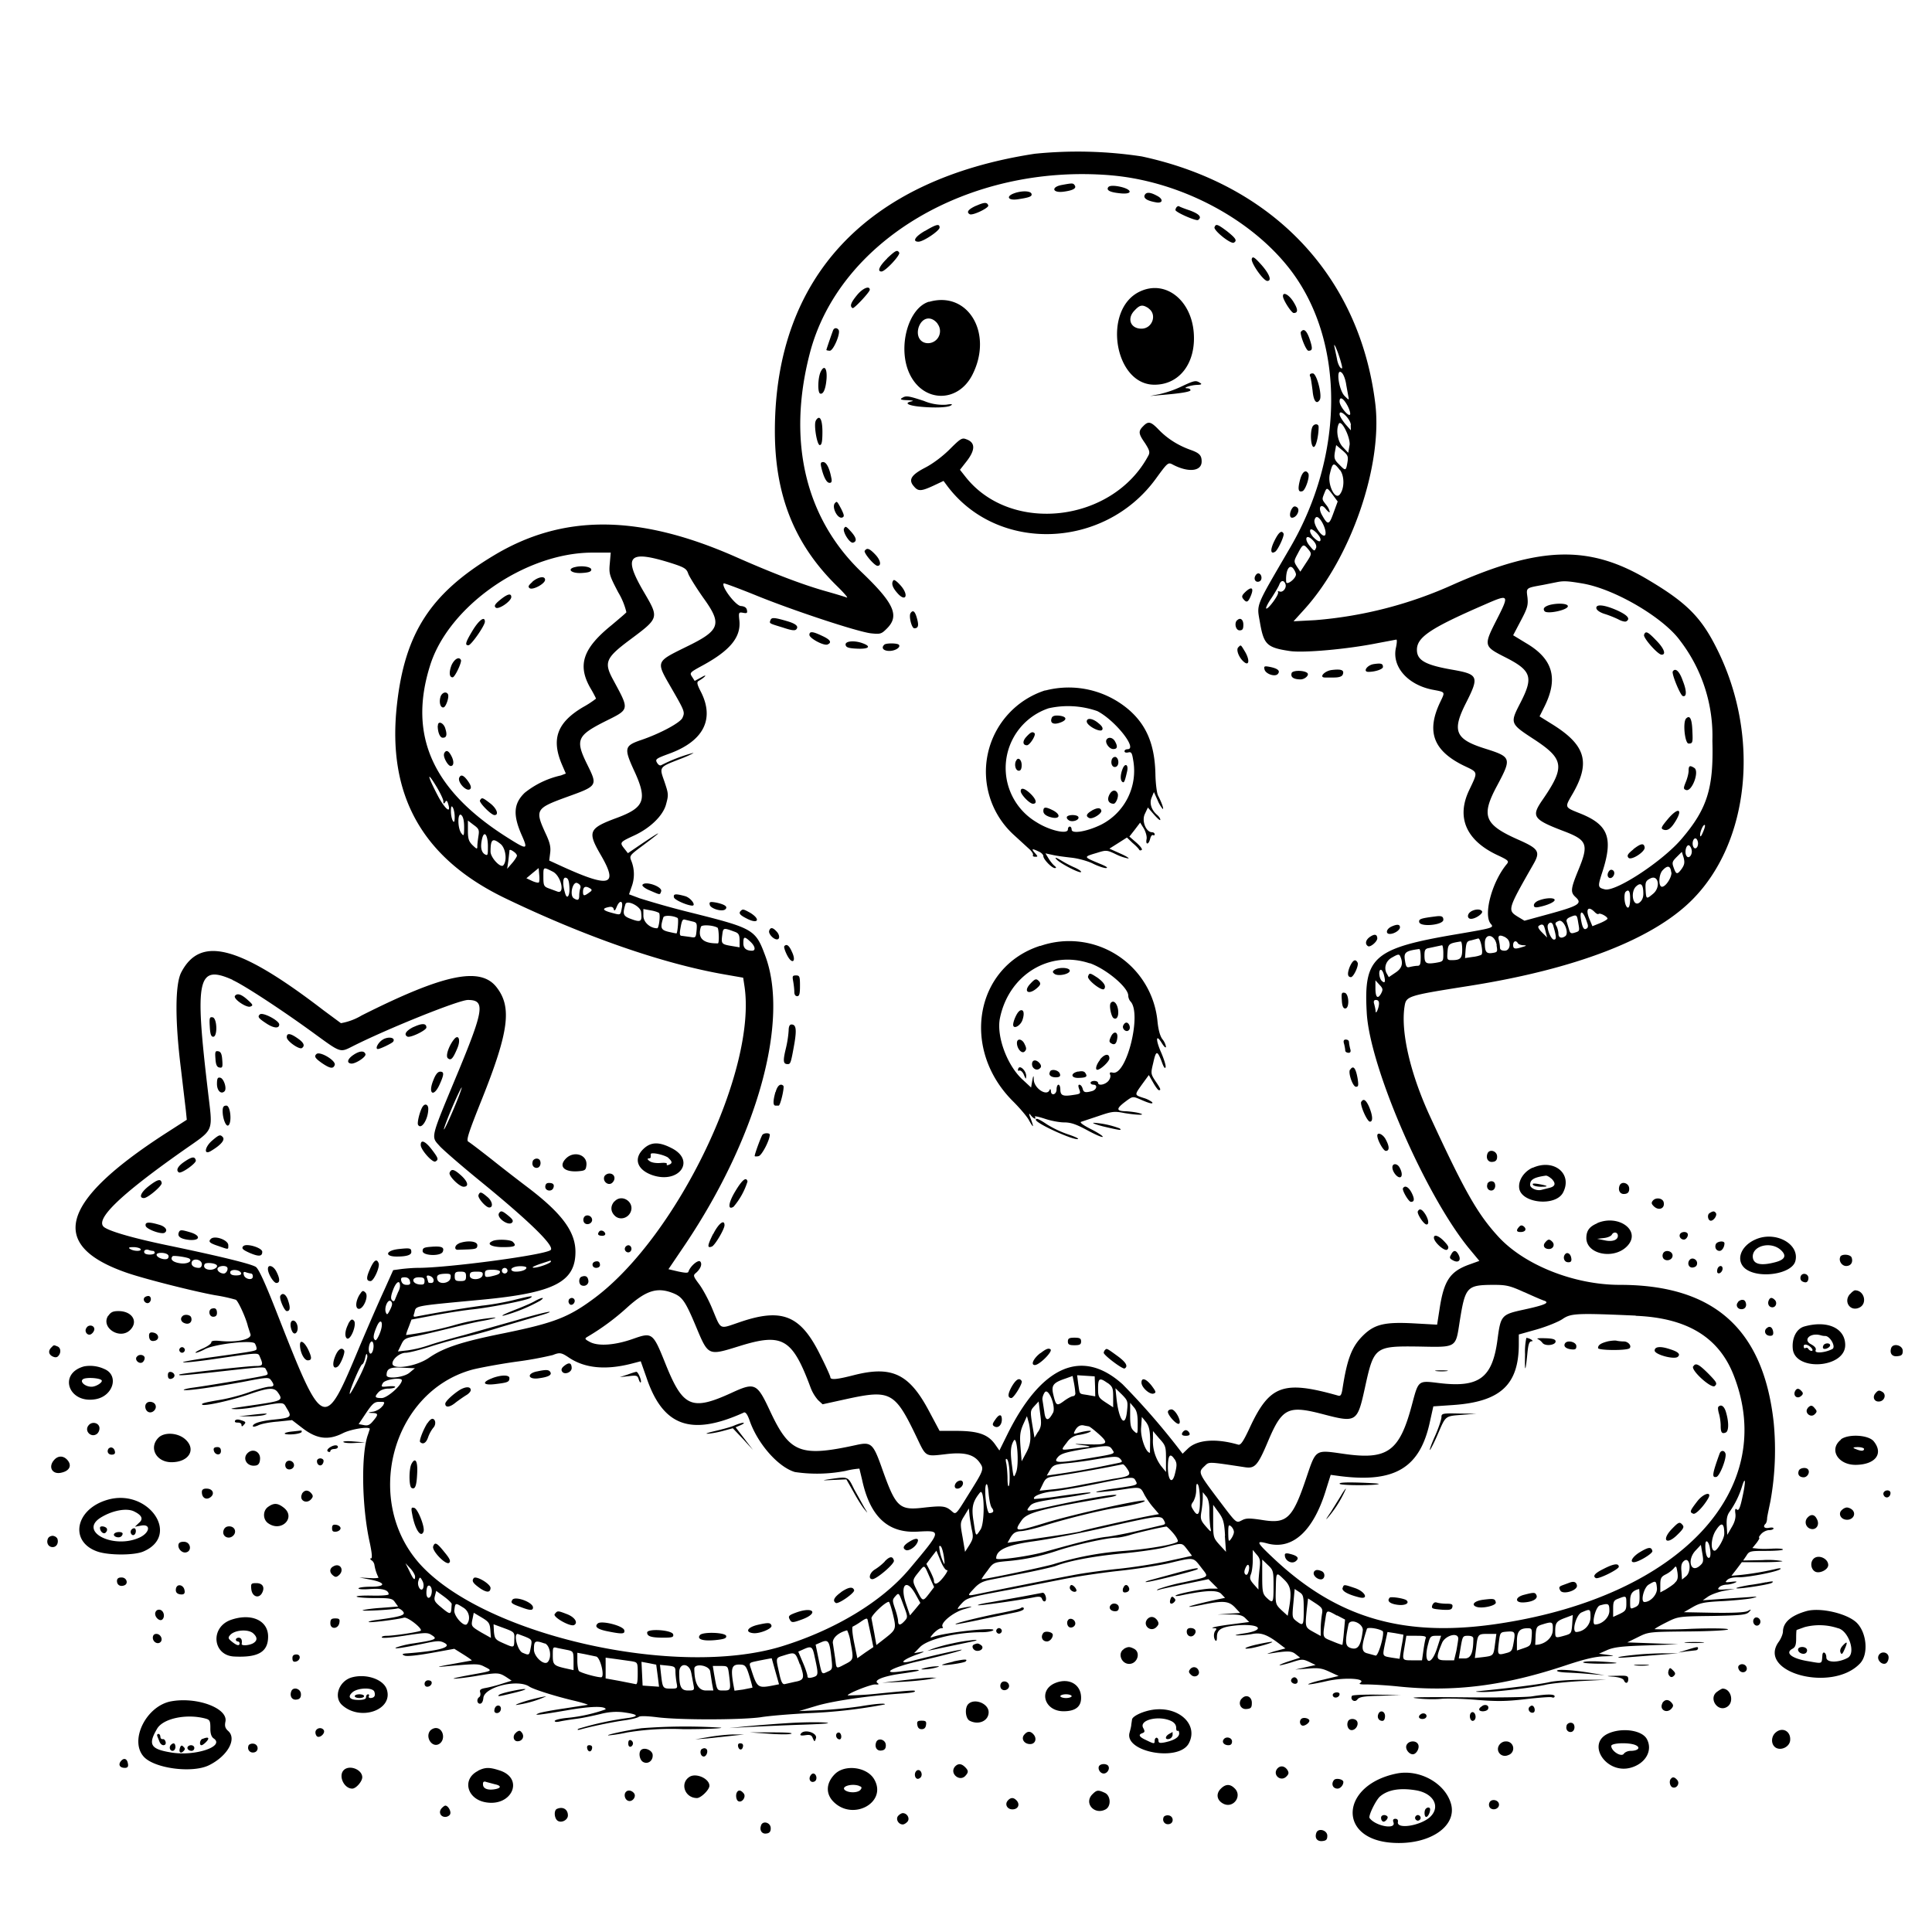 <svg xmlns="http://www.w3.org/2000/svg" id="svg" width="1024" height="1024" version="1.1">
  <path fill-rule="evenodd" d="M548.4 81.5c-88.7 13.6-137.3 65.2-137.7 146-.2 34.6 10.2 60.8 32.8 83 3.8 3.7 6.3 6.6 5.3 6.2s-6.3-2-12-3.6q-18.1-5.2-47-18c-51.3-22.6-91.6-22.8-128.4-.5-33.2 20-46.8 41-51 78.8-5.4 48 13.4 81.5 57.4 102.7 42.2 20.3 83.5 34.7 116.4 40.4l9.7 1.7.7 4.6c6.6 44.3-35.3 131.8-79.1 164.9-14 10.5-21.5 13.4-48.2 18.9-22.5 4.5-32.2 7.7-40 13.1-6.7 4.6-19.3 6.5-19.3 3 0-2.5 4-5.7 7-5.7 1.7 0 7.9-1.6 13.8-3.5s14-4.1 18.2-5a253 253 0 0 0 18-5l19-5.6c4.6-1.3 7.9-2.4 7.3-2.6s-8.3 1.7-17 4.3l-28.3 8c-6.9 1.8-15.2 4.2-18.4 5.3a64 64 0 0 1-11.4 2.8l-5.3.6 1.7-3.5c1.5-3.2 2.1-3.6 8.3-4.7 3.6-.7 11.5-2.6 17.6-4.1 6-1.5 14-3.4 17.8-4 3.7-.7 6.6-1.4 6.3-1.7a117 117 0 0 0-22.7 4.3 187 187 0 0 1-24.6 5c-.2-.1.4-2 1.3-4.2l1.5-4 11.7-2.2c6.4-1.2 15.8-2.7 20.7-3.2 10-1.1 28.2-4.7 30.5-6 2.4-1.5-.1-1.1-8.5 1-4.3 1.1-11.9 2.5-16.9 3a728 728 0 0 0-34 5.6c-2.6.6-2.7.4-2-1.7 1.1-4-1.6-3.5 35.4-7 38.6-3.6 50-9.4 50-25.4 0-10.8-7.3-20.6-26-34.7-4.1-3.1-12.4-9.5-18.4-14.3-6-4.7-11.6-9-12.4-9.4-1.2-.7.1-4.7 7.1-22.2 14.4-36 16.1-49 8-59.5-8.5-11.2-27.7-7.3-71.6 14.8a32 32 0 0 1-11 4.1l-9.2-6.8c-44.8-34.4-65.3-39.8-75.5-20-3.2 6.4-3.3 25.3-.1 51l2.6 22 .5 5-11.5 7.4c-55.9 36.2-62.2 59.3-20 73.8 9.7 3.3 35 9.7 46.5 11.8a86 86 0 0 1 11 2.4c1.3.7 5.5 10 6.4 14.1l1.3 4c1.2 2.8-7 4.7-16.4 3.7q-4.4-.4-4.3.8c0 .7-2.1 2.2-4.7 3.3-2.7 1.2-4.2 2.1-3.5 2.2.7 0 3-.9 5-2 5.4-2.7 25-4.9 26.3-2.9.5.8.9 2 .9 2.6 0 1.3.2 1.3-22.7 4.5-9 1.2-16.3 2.5-16.3 2.8 0 .4 6.9-.3 15.3-1.5 26.4-3.8 24.3-3.8 25.6-1 1.7 3.9 1.4 4.5-2.2 4.5-4.6 0-40 4-40.6 4.5-.7.7 1 .6 16.3-1 30.8-3.4 28.6-3.3 29.7-1.4 1.3 2.5 1.2 2.6-2.3 3.3-5.6 1.2-31 5.4-36.6 6.1-3 .4-5.1 1-4.8 1.2.7.7 15.8-1.4 31.6-4.3 12.8-2.5 13.5-2.5 14.7-.8 1.9 2.6 1.6 3.4-1 3.4-1.3 0-6.2 1.3-10.9 3s-11.6 3.4-15.4 4c-8.2 1.4-9.9 1.9-9.2 2.5.9 1 15.6-2.3 24.6-5.4 10.7-3.7 13.6-3.9 15.6-.9 2.7 3.9 2 4.3-10.7 6.2-15.7 2.3-15.9 2.3-11.7 2.5 2 0 6.2-.4 9.5-1 17.2-3 15.3-3 17.7.9 2.6 4.2 2 4.7-6.8 5.6-7.1.7-11.4 2-11.4 3.5q.2.7 2.8-.4c1.5-.8 6.1-1.7 10.3-2l7.7-.8 5.6 4.3c7.6 5.8 13.7 6.5 21.4 2.6 4.4-2.2 14.2-3.7 14.2-2.2l-.9 2.8c-3.8 10-3.4 38.4.9 57.5q1.8 8.5.6 8.3-.9 0 .3 1c.8.4 1.5 1.6 1.6 2.7a23 23 0 0 0 2.1 6.4c.2.3-2 .5-4.9.3l-5.2-.3 5.7 1.1c8.4 1.6 8.5 3.8.3 3.8-3.6 0-6.5.4-6.5.9s3 .6 6.5.3q9.4-.6 9.5 2.8c0 .5-3.8.8-8.5.7s-8.5.1-8.5.5 4.2.8 9.4.8c8.7 0 9.6.2 11 2.3l1.6 2.2-9 .7c-5 .3-9.4 1-9.8 1.3-.6.6 16-.3 18.5-1 .6-.2 1.9.5 2.8 1.5 1.8 2-.6 2.8-13.8 4.6-2.6.3-4.6.9-4.3 1.1.5.5 15-1.3 18.7-2.3 2-.6 10.7 6.4 8.7 7-2.6.9-14.5 2.6-17.7 2.6-1.8 0-3 .4-2.7.9s5.8 0 12.3-1c10.9-1.7 12-1.7 14.2-.2 3.2 2 2 2.5-9.5 4.3a48 48 0 0 0-9.4 2.2q-2.8 1.5 14.7-2.1c7.1-1.5 8.5-1.6 10.9-.3 4.2 2.2-2.7 4.2-19.6 5.5q-4.2.2-1.6 1.2c1.2.5 6.3 0 14.2-1.4l12.2-2.2 4.8 3c2.7 1.7 4.7 3.1 4.4 3.2l-11 2c-5.8 1-8 1.6-5 1.3 18.6-1.7 19.6-1.7 22.8 0 4.4 2.2 4.5 2.2-6.8 4.2-5.5 1-9.8 1.9-9.6 2.1s5-.3 10.8-1.2c12.5-2.1 13.1-2.1 17 .3l3 2-4.8 1.5c-2.7.9-6.6 1.9-8.7 2.3-3 .5-3.6 1-3.2 2.4.3 1 .1 2.1-.5 2.5-1.5 1-1.2 3.5.4 3.5q1.5-.1 1.8-3.1c.6-5.8 18.2-10.1 24.3-6 2 1.4 13 4.9 22.5 7.2 5.2 1.2 9 2.4 8.5 2.5l-12.3 1.9c-6.2.9-12.2 2-13.5 2.5-3.6 1.4-.5 1.1 14.2-1.4 12.8-2.3 21.1-2.5 21.1-.6a86 86 0 0 1-21.2 4.6c-3.2.4-5.8 1-5.8 1.6q.2.7 2.3.3c1.2-.3 5.3-1 9.2-1.5s9.7-1.8 13-2.6q5.9-1.5 11.5-.9 12 1.6 3.4 3a163 163 0 0 0-26.9 5.8q-1 .9 1 .4c5.2-1.5 16.6-3.9 22.9-4.8 3.8-.5 7.5-1.4 8.1-1.9.7-.6 4.4-.5 10 .2 12.2 1.5 44 1.4 54.5 0 4.7-.8 16.2-1.7 25.6-2.2a273 273 0 0 0 40.3-4.6c.9-.8-4.9-.4-13 1a235 235 0 0 1-20.4 2l-12 .5 9.7-2.9c9-2.6 27.8-5.3 44.6-6.4 3.5-.2 6.6-.6 7-1 .8-.9-.8-.8-19 1a167 167 0 0 1-16.4 1c-.9-.7 12.2-6 14.6-5.8q2.5.2 1.2-.7c-2.4-1.5 3-3.7 12.3-5 5-.7 9.2-1.4 9.4-1.7.6-.6-3.5-.4-9.6.5-10.5 1.5-5.1-1.9 7.8-5 15.2-3.5 25-6.1 24.6-6.5-.3-.3-14.7 2.9-26.6 6-7.1 1.9-5-.7 3-3.5q5.7-2 1.9-1.3l-3.5.6 3-3.1c4-4.3 19.4-8 33.2-8 2.8 0 5.5-.6 5.8-1.1 1-1.7-25.8 1.3-32 3.6-1.8.6-1.7.4.4-2 1.4-1.4 3.1-2.6 4-2.6q1.2 0 .8-.6c-1.8-1.9 5.5-8 11.6-9.6q5.6-1.6 2.4-1.2c-2.1.3-4.6.8-5.5 1.1q-1.5.5 1.2-2.5c3.1-3.4 3.5-3.5 26.1-7.7l27.5-5.4c8-1.6 21.5-3.6 30-4.5s20.3-2.7 26.2-4c13.8-3.3 13.1-3.4 17.3 2 4.3 5.7 5.3 4.8-9 8a99 99 0 0 0-13.5 3.6q-1.8 1 .4.4c1-.4 7.3-1.7 14-3.1l12.1-2.5 2.5 2.5 2.5 2.5h-3.7c-4 0-17.9 2.7-18.7 3.7-.4.3.8.3 2.4 0 13.3-2.8 19.5-3.1 21.7-1l2.1 2.2-2.4.5c-8.2 1.7-17 3.9-16.6 4.2.2.2 3.5-.3 7.3-1.1 10.6-2.2 13.6-2 16.9 1.4l2.8 3-6 .4-5.8.4h6.3c5 0 6.7.4 8.3 2l2 2-9.2 1.2c-8.2 1-12.7 2.1-9 2.1q1.4 0 .3 1.3c-1.1 1.3-1 4.2.1 5.3q.7.5.7-1.9c0-4 2.2-5.4 10.4-6.2 12.7-1.1 15.8 2.6 3.6 4.3q-6.2 1-3 1c2 0 5.5-.3 8-.8 4.6-.8 8 .5 14.9 5.9l2.4 1.8-6 1.6c-3.1 1-4.4 1.5-2.8 1.2 10.1-1.6 12-1.6 14.3.3l2.3 1.8-5.6 1.8c-3.1 1-5.5 2-5.3 2.2s3-.5 6.3-1.5c5.5-1.8 6-1.8 9.3-.3l3.5 1.7-5.4 1.2-5.4 1.2 6.7-.5c5.5-.5 7.5-.2 11.5 1.7l4.8 2.2-8.3 2c-4.6 1-8 2.2-7.8 2.4.2.3 4.7-.5 9.9-1.7 9.4-2.1 21.5-1.4 17.5 1.1q-1 .8 3.7.7c2.8 0 10 .4 16 1 30 3.2 56.9-.2 90.2-11.4 9.4-3.1 15-4.4 19.5-4.5 6-.2 6-.2 1.8-.8l-4.5-.6 4.5-2c3.6-1.5 7.9-2 21-2.4l16.5-.6-13.5-.5-13.5-.5 5.7-2.8c5.6-2.8 5.9-2.8 26.7-3 11.8-.1 21-.6 21-1.1.1-.5-8-.7-19.4-.3a224 224 0 0 1-19.5.2c0-.3 2.8-1.9 6.2-3.6 6.2-3.1 6.3-3.2 24.1-3.4 15.4-.3 18.2-.6 19.6-2q2.3-2.3-.6-.6-2.4 1.1-18 .9l-15.8-.3 4.5-2.6c4-2.3 6-2.8 16.5-3.3 6.6-.4 13.6-1.1 15.5-1.6 3-.8 2.7-.9-2-.5l-15 1-9.5.7 3-2.1c1.8-1.1 5.6-2.5 8.6-3l5.4-1-4.8.3c-4 .3-4.6.1-3.6-1 .6-.8 2.3-1.4 3.8-1.5 1.4 0 3.5-.5 4.6-1q2.4-1-1.8-.5c-3.3.4-3.6.3-2.2-1 .9-1 3.3-1.5 6.2-1.4 5.1 0 20.7-3 22-4.4q.5-.6-1.7-.2a153 153 0 0 1-18.9 3.3l-5.4.5 2.8-3.6 2.7-3.6h11c6.2 0 10.8-.3 10.5-.6a45 45 0 0 0-10.7-.5l-10.1.2 1.7-2.5c1.5-2.5 2-2.6 10.5-2.6 4.9 0 8.9-.3 8.9-.7 0-.5-2.4-.6-5.3-.5-3 .2-6.6.2-8.1 0l-2.8-.3 2.2-2.7q1.9-2.6 1.4-2.8t1.1-2c1-1.1 2.9-2 4.2-2 1.2 0 2.3-.4 2.3-.9s-1.1-.6-2.5-.3c-2.4.4-3.3-.7-1.7-2.2.4-.4.8-1.7.8-3 .1-1.1 1-5.2 1.8-9.1a153 153 0 0 0 1.7-41.5c-5.4-49.5-31.6-73-81.6-73-24.3 0-50.7-10.6-64.4-25.6-11-12-17.8-24-35.7-62.7-10.8-23.1-16-45.4-14-59 .9-5.8 1-5.9 34.6-11.2 56-8.9 96.6-24.5 117.5-45.2 31-30.7 36.7-87.5 13.3-133.8-8.1-16.2-15.8-24-35.6-35.8-31.4-19-57.5-18.4-103.7 2a220 220 0 0 1-73.5 19l-11.4.6 5.8-6.4c24.7-27.3 41.6-76.3 37.5-109.2-8.3-67.4-54.3-115.9-123.8-130.8a226 226 0 0 0-56.7-1.4m40.1 11.4c37.5 3.1 75.8 23.6 96.4 51.4 27.9 37.8 27.5 96.8-1 145.8-19.2 33-17.8 29.6-16 40.4 2 11.2 3.7 12.8 16 14.6 7.4 1 30.1-1 46.1-4.2l10.1-1.9c.4 0 .3 1.9-.2 4.2-2.3 10 6 19.6 19.1 22.3 7.3 1.4 7 1 4.4 6.5-7.5 15.6-3.8 25.7 12 33.6 8.3 4 8.1 3 3.2 13.4-6.8 14.4-1.4 26.5 15 34.2 5.8 2.7 6.3 3.2 5.1 4.7-7.9 9.4-12.6 26.9-8.6 31.7 1.8 2.1 1.7 2.2-17.7 5.5-44.4 7.5-49.7 12-48 41.6 1.5 28.9 31.5 97.8 54.8 125.7l4.9 5.9-5 1.8c-10.5 3.7-13.8 8.5-16.1 23.7l-1.3 8.3-12.6-.7c-15.2-.8-20.6.5-26.6 6.4s-8.5 12.3-11 28.6c-.5 3-1 3.7-2.3 3.3-29-8.2-36.3-5.6-46.8 17-3.5 7.5-4.8 9.3-6.1 9-11.7-3.4-21.6-2.7-26.6 2l-2.9 2.8-2.6-3.4a379 379 0 0 0-29.2-33.4c-21.4-19.3-43-10-61.1 26.6l-4.2 8.5-2.1-3c-3.7-5.4-8.8-7.3-20-7.4H498l-5.6-10.5c-10.5-19.8-19.7-24.2-40-19-9 2.3-12.3 2.6-12.3 1 0-.5-2.3-5.7-5.2-11.4-10.5-21.5-20.4-25.5-43.2-17.6-10.6 3.6-9.4 4.2-14-6.8-2-5-5.3-11-7.1-13.4-3-4-3.3-4.7-2-5.8 2.7-2.2 3.8-5 2.5-6.3-1.1-1-5.2 2.4-6.2 5.4-.2.8-1.7.7-5.5-.1l-5.1-1.2 9-13.3c38.2-57 55.3-118.6 42.2-153.1-5-13.5-6.3-14.3-37.7-22.2a464 464 0 0 1-28.8-8l-5.6-2.1 1.3-3.8a19 19 0 0 0 0-13.7c-1.2-3-1.2-3 6.6-8.8q15.2-11.4-.4-1l-8.1 5.5-1.8-2.3c-2.7-3.4-2.6-3.5 5.4-7.2 8.3-3.9 15-10.4 16.6-16.3 1.4-5.2 1.4-5.5-1-12.6-2.6-7.3-2.6-7.2 8.2-11.4 3.8-1.4 7.1-3 7.4-3.4a84 84 0 0 0-17.2 6.6q-1.1.4-2.2-1.4c-1-1.8-.4-2.2 6.4-4.7 18.2-6.6 24.2-18.2 17-32.6-2.2-4.2-2.4-5.4-1.3-6 3.5-2 5-4 1.6-2l-3.7 2-1.4-2.2c-1.4-2.1-1.2-2.3 5.6-6 14.5-7.9 20.3-14.9 19.5-23.6-.5-4.6-.4-4.7 2-4.3 2 .4 2.3.1 2-1.4q-.3-2-3.3-2.2c-2.8-.3-10.5-10.5-9-12 .2-.2 7.5 2.5 16.2 6 19.4 8 55 19.8 62 20.5 4.8.5 5.4.3 8.2-2.5 6.9-6.8 4-13.4-13.6-30.2-29.5-28.4-39.2-69.1-27.3-115.3 15.3-60 84.3-101 159.5-94.8M563 98c-6 1-5.4 4.4.7 3.6q7.6-1 5.9-3.4c-.8-1.2-1.2-1.2-6.6-.2m24.4 1.2q-1.7 2.4 5.8 3.2c8 1 7-2.4-.9-3.7q-4-.6-4.9.5m-49.1 3c-5.4 1.6-4.4 4.3 1.3 3.4 6-.9 7.6-1.5 7.1-2.9-.5-1.5-4.4-1.7-8.5-.5m68.4 1.4q-.7 2.5 6.4 3.7c3.5.5 3.6-1.9.1-3.6q-5.5-3-6.5 0m-89.4 5.4q-6 2.8-3.3 4.4c1.4 1 10.3-3.3 9.9-4.6-.6-1.8-2-1.8-6.5.2m106.4.6q-.6.7-.7 1.6c0 1.2 11 6 12 5.3q3.2-2.2-4.2-5c-3-1-5.6-2-5.9-2.3q-.5-.2-1.2.4m-133.5 12.7c-5.2 3-6.8 5.7-3.4 5.7 2.6 0 11.2-5.8 11.2-7.5 0-2.2-1.8-1.7-7.7 1.8m153.4-2c-.6 1.7 8.7 9.2 10.3 8.2 1.8-1.1 1-2.3-3.6-6-5.2-3.9-6-4.1-6.7-2.1M470.2 137c-4.1 4-5.4 6.9-3 6.9 2 0 10.1-8.7 9.4-10-1-1.6-1.8-1.3-6.4 3m193.3.2c-.8 1.9 6.1 11.8 8.2 11.8 2.5 0 1.2-3.6-3.1-8.5-3.6-4-4.6-4.7-5.1-3.3m-209 19c-3.5 4.2-4.3 6.2-2.6 7.2.7.5 9.1-8.5 9.1-9.7 0-2.3-3.5-1-6.5 2.5m149.9-1.7c-20.3 9.2-14 49.6 7.5 49.5 13.4 0 22.1-11.7 20.8-27.7-1.4-17.3-15-27.9-28.3-21.8M680 157c0 1.9 4.5 8.9 5.7 8.9q3.6 0-.2-6c-2.3-3.7-5.5-5.4-5.5-3m-187.6 3c-11 3.3-16.7 24-10.5 37.8 7.1 15.8 25.9 16.2 33.6.7 11-22-2.6-44.4-23.1-38.4m116.4 3.5c4.6 3.2 2 10.7-3.8 10.7-5.9 0-7.9-5.5-3.5-9.8 2.8-3 4.2-3 7.3-1m-111.9 8.2a6.4 6.4 0 0 1-5 10.3c-4.2 0-6.4-3.8-5-8.4 1.8-5.3 6.6-6.3 10-2m-55.4 3.7c-1.5 4.1-3.5 10-3.5 10.3q.2.3 1.8.4c1.9 0 5.8-9.2 4.7-11-.9-1.4-2.5-1.2-3 .3m248 .6c-.7 1.3 2.7 10.1 4 10.1 2.2 0 2.3-1.1.7-6q-2.4-7-4.6-4.1m20.8 15c1.2 4.2 1.3 5 .2 4.2-.8-.7-1.7-2.8-2-4.9l-1.2-5.7c-1-4.2 1.4 1 3 6.4m-275.3 6c-1.6 2.9-1.9 11.3-.4 11.8 1.7.6 3-2.6 3.4-8.1.3-5.3-1.2-7.2-3-3.7m278.4 7 1.2 6.6c.4 1.8.2 1.7-2-.5-3.2-3.2-4.8-15.3-1.6-12.4 1 .8 2 3.6 2.4 6.2m-19-4.1c.3.9.8 4.3 1.2 7.5.5 5.5 2.1 7.5 3.8 4.8 1.4-2.3-1.6-14-3.7-14q-2.1 0-1.4 1.7m-68.3 5.3a57 57 0 0 1-11.5 4l-5.1 1 5.5-.5c10.1-.8 16-1.7 16-2.6q-.2-.9-1.7-1c-3 0 1.7-1.7 5.2-1.8q3.4-.1 1.5-1.1c-2.2-1.4-2.9-1.3-9.9 2M478 211q-1.8 1 3 1.1 4 .2 2.3.6c-4 .8-2.5 2 3 2.7 7.8.9 16 .7 17.7-.5q1.8-1.1-2.5-.4a26 26 0 0 1-11.8-2c-8.6-2.8-9.5-2.9-11.7-1.5m236.4 4.4c1 2 1.5 4 1.1 4.4-1 1-5.5-4.6-5.5-7 0-3 2.2-1.7 4.4 2.6m1.5 9.9.1 2.8-3-3.4c-1.6-2-3-4.2-3-5.2 0-3.1 5.9 2.6 6 5.8M432.4 223c-1.2 1.9.6 12.9 2.1 12.9 1 0 1.4-1.7 1.4-7 0-6.8-1.5-9.3-3.5-6m173.5 3c-2.7 2.7-2.5 4 1 9 2.3 3.6 2.7 4.8 1.8 6.5-18.8 35.5-72.8 41.9-96.9 11.4l-3-3.8 3.6-4.6q7-9.1-.3-11.6c-2.2-.9-3.1-.3-8.7 5.3-3.8 3.8-9 7.7-13.1 9.8-7.5 3.9-9 6.5-5.8 10 2.2 2.6 3.8 2.5 10.3-.5l5.3-2.5 2 2.7c26.7 35.5 83.1 33.6 110.4-3.7 6.5-8.9 6.6-9 9.2-7.6 8.3 4.3 15.2 3.5 15.2-1.7 0-3.3-1.2-4.5-6-6.2q-9.7-3.5-16.5-10.4c-4.4-4.6-5.7-5-8.5-2.1m109.4 10-.7 4.1-3-3.2c-2.7-3-3.6-9-2-12.2 1.4-2.5 6.3 7.5 5.7 11.4m-19.8-9.5c-1.2 3.1-.7 10.4.8 10.4 1.2 0 2.6-5.8 2.6-10.6 0-2-2.7-1.8-3.4.2m18.7 18.4c-.8 4.8-1 4.8-4.3 1.4-2.6-2.5-2.9-3.4-2.4-6.6l.7-3.8 3.3 2.8c2.8 2.4 3.2 3.1 2.7 6.2m-278.9 2.8c1.2 5.1 2.8 8.2 4.3 8.2q1.7.2 1-2.7c-1-5.2-2.6-8.3-4.3-8.3-1.3 0-1.5.6-1 2.8m275 1.5c2.4 3.3 2.3 10-.3 13-2.5 2.8-6.4-5.4-5.2-10.8 1.5-6.4 2-6.6 5.4-2.2m-21.2 5.3c-1.3 5-.8 6.6 1.4 5.8 1.6-.7 4-7.9 3-9.4-1.4-2.3-3.3-.7-4.4 3.6m17.4 7.8 2.6 3.5-2.2 6c-2.3 6.5-3 6.7-6 1.4-2.5-4.2-.7-6.9 2-3.3q1.9 2.2 2 1.4a9 9 0 0 0-1.9-3.7c-2.3-3-2.3-2.8-1-6.1s1.4-3.3 4.5.8m-263.8 4.3c-2 2 1.3 8.6 3.8 7.7 1.2-.5 1.1-1.2-.5-4.5-2.2-4.1-2.3-4.3-3.3-3.2m242.5 2.5c-1.6 2-1.9 5.3-.3 5.3 2.4 0 4.4-4 2.8-5.4q-1.5-1.2-2.5.1m15.2 7c2.3 3.6 3 7.8 1.5 7.8-1.9 0-5.6-6-5.1-8.2q.9-3.5 3.6.4m-253 4c-.7 2 3.2 8.1 4.9 7.5q3.2-1-1.2-5.9c-2.5-2.8-3-3-3.6-1.6m252.5 5.9c0 1.6-1.6 1-4-1.5q-2-2.5-1.4-3.7c.7-1.3 5.4 3.1 5.4 5.2m-24.5.8c-2.3 4.7-2 7.2.5 5.6 1.5-1 5-8.6 4.4-9.6q-1.5-3-4.9 4m22 3.8c-.6 1.6-.9 1.6-3-1-3.4-3.9-2.2-6.9 1.3-3.4q2.5 2.5 1.8 4.4m-4.3.3c2.2 2.6 2.2 2.7-1.2 7.8l-2.8 4.3-1.8-2.7c-1.7-2.7-1.7-2.9.5-7 2.6-5 3-5.1 5.3-2.4m-234.9 1c-.6 1.2 5.2 8 6.8 8 2.2 0 1.6-3-1-5.8-3.2-3.4-4.6-4-5.8-2.1m-135.1 6.7c-.5 5.4-.2 6.3 4.5 15.3a37 37 0 0 1 4.3 10.5c-.3.5-3.9 3.5-7.8 6.8-15.1 12.2-18.2 21-11.5 33 1.8 3 3.2 5.8 3.2 6a52 52 0 0 1-6.9 4.5c-13.8 8.2-17 17-11 30.8l1.9 4.4-2.6 1a47 47 0 0 0-19.2 9.2c-5.9 5.7-6.3 11.7-1.6 22.4 3.5 7.9 3 8-7.6 1.3-39.6-25-52.6-54-41-91 9.7-31.5 50.2-59.8 85.7-60h10.1zm32.4-.3c7.2 2.3 8.3 3 9.2 5.7.6 1.6 4.2 7.4 8 12.8 10.1 14 9 17.2-9.2 26-16.2 8-16 7.5-7.8 21.7 7.2 12.5 7.3 12.8 5.9 15.9-1.2 2.6-12.1 8.5-22.7 12-7.9 2.8-8.2 4.3-3.2 15.3 7.5 16 6 20.1-8.6 25.6-15.2 5.6-16 7.3-8.8 19.7 9.5 16.3 5 17.7-20.1 6.3l-7.2-3.3.5-4c.4-3-.1-5.4-2.2-9.9-6-13-5.6-13.7 10.8-19.7 16.7-6 16.6-6 11.1-17.2-6.5-13.1-5.5-15.4 9.3-22.9 13.3-6.6 13.1-5.9 4.5-21.9-5.1-9.3-4.2-11.7 8.5-21.2 15.8-11.8 15.8-11.6 7.8-25.3-11.4-19.4-8.4-22.7 14.2-15.6m-51 2.2c-4.3 1.1-1.7 3.4 3.6 3.1 3.8-.2 5.2-.7 5.2-1.8 0-1.5-5.1-2.3-8.7-1.3m382.2 3.8c0 2.3-5 6.1-5.2 4-.4-6 1.7-9.9 3.9-6.9.7 1 1.3 2.3 1.3 3m-21.7 1c-.8 2 .8 3.6 2.6 2.5 1.5-1 .8-4.1-.9-4.1q-1 .1-1.7 1.6m-383 2.9c-2.2 2-2.5 2.6-1.4 3.4 1.7 1 8.1-2.4 8.1-4.5 0-2.2-3.6-1.6-6.7 1m191.4-.8q-2 2.3 2 6.8c4.3 5 6.3 1.4 2-3.7-1.8-2.1-3.5-3.5-4-3.1m207.7 2c.8 2-1.3 4.7-3.1 4q-1.2-.4-.8.4c.7 1.1-5.4 9.4-6.3 8.6-.3-.3 1-3 3-5.8 1.9-3 3.7-6 4-7 .9-2.2 2.4-2.3 3.2-.2m157.7-.2c17.2 3 43 18.3 51.6 30.4a83 83 0 0 1 17 53c.7 25-2.7 36-16.3 51.9-10 11.8-34.7 28-40.6 26.8-4-1-4-1.3-1.2-9.9 5.6-17.7 2.8-24.6-12.6-30.6-7.5-3-7.5-3-4-9.1 10.5-17.6 7.8-26.9-10.8-38.3l-6.1-3.8 2.4-4.8c7.7-15.2 4.8-25.6-9.5-34l-6.9-4.2 4-7.6c3.6-6.8 4-8.3 3.6-12.4-.7-5.3-1-5 8.3-6.7l7.5-1.5c3.6-.7 5.9-.5 13.6.8M659.8 314c-1.6 1.6-1.8 2.3-.8 3.5 1.6 2 2.4 1.8 3.7-1.1 2.2-4.9.8-6-2.9-2.4M265 318c-2.7 2.2-3.2 3.2-2.3 4 1.3 1.4 8.3-3.3 8.3-5.6q-.1-3.2-6 1.6m528 11c-6.6 13-6.5 13.6 4.1 19 14.6 7.3 15.8 10.7 8.9 24.2-5.8 11.3-5.9 11.2 7.6 20 15.4 10.2 15.9 14.4 4 31.7-6.2 9-5.2 10.4 12.2 17 11.5 4.5 12.3 6.9 6.7 20.4-4 9.8-4.2 11.6-1.5 14.1 3.9 3.5 2 4.7-15.3 9.4L808 488l-3.5-2.1c-5.6-3.5-5.5-3.8 8.2-27.8 3.8-6.6 2.9-8.2-7.4-12.8-18.7-8.2-20.5-12.7-11.8-28.9 7.8-14.6 7.6-15.2-6.3-19.6-16-5-17.7-9.4-10.2-24.2 7.1-14 6.6-15.2-7-17.6-14.5-2.5-19-5-19-10.6 0-6.7 7.2-11.5 36-24 13-5.7 13.2-5.5 6 8.6m28.5-8.4q-4.5 1.3-2.8 3.4c1.6 1.6 12.3-.7 12.3-2.7 0-1.4-5-1.8-9.5-.7m24.7 2c.2.9 2 2.1 4.3 2.8s5.5 2 7.3 2.9c1.8 1 3.7 1.4 4.2 1q3.4-2-4.9-5.8c-6.8-3-11.4-3.5-11-1M482.6 325c-1 1.6.6 8 2 8 2.1 0 2.5-1.4 1.4-5.3q-1.5-5.6-3.4-2.7m-74.2 3.6c-.7 1.9-1 1.7 6.5 4 4.8 1.6 6.5 1.8 7.2.9q2-2.3-5-4.3c-6.8-2-8.1-2-8.7-.6M250.6 334c-3.8 6.3-4.4 8.1-2.3 8 1.4 0 8.7-10.4 8.7-12.5 0-3.1-3-1-6.4 4.5m405-5.2c-1.5 1.6-.6 5.3 1.4 5.3 1.6 0 2-.7 2-3 0-2.8-1.7-4-3.3-2.3M429 336.5c0 1.8 7.6 5.9 9.6 5.1q3.7-1.6-2.9-4.6c-5-2.4-6.7-2.5-6.7-.5m442.4 0c-.6 1.5 7.3 10.5 9.3 10.5 2.6 0 1.2-3.5-3-7.7-4.4-4.6-5.5-5-6.3-2.9m-423.2 5.4c.2 1.3 1.5 1.8 6 2 6.2.3 7.8-1.1 3.2-2.8-4.4-1.7-9.6-1.3-9.2.8m20.5-.1c-1.8 1.7-.5 3.3 2.7 3.3s6.2-2 5-3.3c-1-.9-6.9-.9-7.7 0m187.6 1.4c-1.3 1.3.4 5.6 3.1 7.8s3-1.1.6-5.3c-2.5-4.1-2.2-4-3.7-2.5m-417 9.5c-1.4 3.7-1.2 6.4.6 6.4 1.2 0 5-8.1 4.4-9.2-1-2-3.5-.5-5 2.8M728 352c-3.5.6-5.8 4.1-2.7 4.1 3.6 0 7.7-1.4 7.7-2.6 0-1.8-1-2.1-5-1.5m-57.8 2.7c.4 2.4 5.4 4.2 7 2.6q2.3-2.5-4-3.8c-3-.6-3.4-.4-3 1.2m35.8.4c-3.9.4-7.2 4-3.7 4h4.7q4.1 0 4.7-1.6c.9-2.3-.7-3-5.7-2.4m-21.4 1.6q-1 3.3 4.7 3.4c2.3 0 4.8-2.3 3.6-3.4-1.7-1.5-7.7-1.5-8.3 0m202-.8c-.7 1.2 4 12.6 5.3 13 2.1.7 2.2-2.6 0-8.1-1.8-5.2-4-7-5.3-4.9m-332.6 10a45.3 45.3 0 0 0-17 76.3l8.3 7.6c1.5 1.3 2.5 2.9 2.2 3.4q-.4.8 1.1.9c1.6 0 1.6-.1-.1-2-2-2.3-1.6-2.5 2-.8 1.4.6 2.5 1.7 2.5 2.5 0 1.7 4.5 6.3 6.1 6.3q1.3 0-.2-1.2c-.9-.7-2.3-2.5-3.2-4l-1.6-2.6 3.7.8c2 .5 6.6 1.1 10.2 1.5s8.6 1.8 11.2 3.1 5.8 2.4 7 2.4q2-.2-3.5-2.4c-8.6-3.6-8.6-3.5-1.2-5.7 4.8-1.5 5.2-1.5 10 .8a25 25 0 0 0 6.5 2.2c.8 0-1-1.2-4.2-2.6l-5.8-2.6 4.6-2.9 4.7-3 3 2.9c1.8 1.5 3.3 3.1 3.5 3.6q.4.6 1.3.1c.6-.3-.7-2-2.7-3.8l-3.8-3.3 2.9-3.7 2.8-3.7 2 3.2c1 1.8 1.7 4.3 1.4 5.6-.6 3.1 1.1 3 1.9-.2q.6-2.2 1.5-2 .8.5.9-.4-.1-1-1.4-1.1c-3.2 0-5.6-6-3.8-9.7l1.6-3.4 3.3 3.8c1.8 2 3.2 3.3 3.3 2.7q-.1-1.1-1.6-2.5c-3.1-2.6-4.3-6.2-3-9.3l1.2-2.9 1.9 4.2a18 18 0 0 0 2.7 4.7c.9.6-.5-3.4-2.4-7-.6-1.1-1.3-6.2-1.4-11.2-.3-15.3-4.4-25.6-13.5-33.8A49 49 0 0 0 554 366m-320.6 3.6c-.8 3 .2 5.8 1.8 5.3 1.3-.5 3-5.7 2.2-7-1-1.7-3.4-.7-4 1.7m348.2 7.3c9.5 4.9 21.6 20.2 16 20.2q-1.5.1-1.6 1.1.2 1 2 .6c1.6-.4 2 .2 2.6 4a32 32 0 0 1-17 34.3c-7.6 3.7-15.6 5-15.6 2.6q-.1-1.5-1-1.6-.9.1-1 1.5c0 2.8-9.7.6-16.6-3.8a33.4 33.4 0 0 1 6.4-60.4 47 47 0 0 1 25.8 1.5m-24.2 3.7c-1 2.6.9 3.7 4.5 2.4 4-1.4 3.6-3.3-.7-3.7q-3.3-.3-3.8 1.3m336.3.2c-1.9 1.8-.7 13.3 1.3 13.3 2.1 0 2.3-.4 2-6.5q-.3-9.8-3.3-6.8M576 382.4c0 2.2 7.1 6 8.2 4.4q.8-1.3-2-3.5c-3-2.6-6.2-3-6.2-.9m-344 2.3c0 3.4 1.2 6.3 2.6 6.3q3 .2 1.5-4.6c-.8-3.3-4.1-4.7-4-1.7m312 5.7c-2.3 2.4-2.1 4.6.2 4.6 1.5 0 5-5.5 4-6.4s-1.9-.7-4.2 1.8m42.4 1.6c-1 1.6 1.4 5 3.5 5q3.3.1 1-4c-1.1-2.1-3.5-2.6-4.5-1m-351.1 7.5c-.7 1.6 2 6.5 3.5 6.5 1.7 0 1.8-2.5.4-5.2q-2.4-4.7-4-1.3m354 3c-.8 2.3.4 4.6 2.2 3.9s1.6-4.5-.2-5.2q-1.2-.2-2 1.2m-50.9 1c-.9 2.3 0 5.1 1.6 5.1q1.5 0 1.5-3c0-3-2.1-4.6-3-2.1m56.5 4.1c-1.3 3.3-1.3 6.2 0 7 .8.5 1.2-.4 2.4-5.7.8-3.6-1.1-4.6-2.4-1.3m300 1c0 1.4-.7 4.1-1.5 6-1.3 3.2-1.3 3.7.1 4.2 3.1 1.2 7.3-9.9 4.4-11.7-2.4-1.5-3-1.2-3 1.5m-660 16.2q-.1 2 1 .4.8-1.6 1.5.9c1.8 5.5-1.4 3.2-5.2-3.8-5.5-10.4-6.5-14.3-1.4-6 2.3 3.7 4.1 7.5 4.1 8.5m8.5-12.7c-1.4 2.3 3.8 8 5.7 6.2q1.1-1-1.1-4.1-3.3-4.7-4.6-2.1m297.5 7.3c0 1.8 4.7 6.7 6.5 6.7 2.3 0 1.8-2.3-1.3-5.3-3-2.9-5.2-3.5-5.2-1.4m46.8 2.3c-1.1 2.5-.1 4.3 2.4 4.4 1.3 0 2.8-3.8 2.2-5.4-1-2.4-3.3-2-4.6 1m-333.4 2.6c-.7 1 5.9 7.8 7.7 7.8 2.4 0 1.3-3.3-2-6-4.4-3.4-4.7-3.5-5.7-1.8M241 433q0 3.8-1 2c-.5-.8-1-3-1-5q0-3.8 1-2c.5.8 1 3 1 5m312-3.1q0 1.9 3.1 3c5.3 1.8 6.9-.8 2-3.4-4-2-5.1-1.9-5.1.4m25.8-.3q-4.6 2.6-1.4 4c1.8.7 6.8-2.5 6.3-4q-.6-2.4-5 0m305.4 4.4c-3.6 4.3-4 5.1-2.5 5.7 2.3.9 4.2-.6 6.8-5 3.6-6.2.8-6.7-4.3-.7M246 438.4c0 4.7-.2 5-1.5 3.2-2.1-2.8-2-11.3 0-9.6q1.5 1.3 1.5 6.4m319.5-5.5q-.4 1 1.2 2c2 1 5.7-.4 4.8-2-.8-1.2-5.2-1.2-6 0M253.6 443c-.3 2-.6 4.4-.6 5.4 0 1.8-.2 1.8-2.5-.4-2-2-2.5-3.3-2.5-7.7v-5.4l3 2.3c2.8 2 3.1 2.7 2.6 5.8m649-1.9q-1.4 3.3-1.5 1.6c-.1-2 1.8-6.1 2.5-5.4.3.3-.2 2-1 3.8m-644 7.1c0 5.2 0 5.5-1.8 4.5q-2.8-2-1.2-8.5c1.1-4.1 2.9-1.7 3 4M900 447c0 2.5-1.8 3.6-2.6 1.6s.3-4.9 1.6-4.1c.5.3 1 1.5 1 2.5m-634.6.4c2.7 2.3 3.5 9 1.3 11.3-1.5 1.4-6.7-4.2-6.7-7.3 0-6.7 1.1-7.5 5.4-4m600.3 2.8c-3 2.4-3.5 3.3-2.6 4.4 1.4 1.7 9-3.2 8.6-5.5-.4-2.4-2-2.1-6 1m30.8 0c.9 2.7-1.5 5.7-2.7 3.4-1-1.7-.2-5.5 1.2-5.5.5 0 1.2 1 1.5 2M274 453.5c0 .5-1.2 2.4-2.6 4l-2.6 3 .6-4 .6-5.3q-.2-1.5 2 0 1.8 1.2 2 2.3m617.4 6.9c-2.4 3.3-3 3.2-4.3-.5-1-2.7-.8-3.3 1.6-5.7l2.7-2.7 1 3.2c.6 2.5.4 3.6-1 5.7m-331.5-5c1.8 2.2 13.1 8 13.1 6.7 0-.5-1.5-1.4-3.2-2.2a59 59 0 0 1-7.3-3.8q-4.2-2.5-2.6-.7m326 7c.2 2.6-3 7.6-5 7.6s-1.8-6.5.3-8.7q4-4.3 4.6 1.1m-600.2 5.3c-.3.3-1.9 0-3.6-.8l-3-1.4 3.2-2.7 3.3-2.7.3 3.6c.2 2 .1 3.7-.2 4m7.4-5.7c4.5 2.3 6.6 12.3 2.3 10.5l-4.6-1.7c-2.4-.9-2.7-1.5-2.7-5.9 0-5.6-.2-5.5 5-2.9m559.3.6c-.9 2.3 1.1 3.8 2.6 2 1.3-1.6.7-3.6-1-3.6q-.9.1-1.6 1.6m23.9 11.1c-3.6 3-3.7 3-4-2.1-.2-4 0-4.7 2.5-6 4.3-2.2 5.6 4.7 1.5 8.1m-574.4-3.4c.3 4.3-1.2 6.7-2.2 3.4-1.5-4.8-1.4-8.8.2-8.5 1.3.2 1.8 1.5 2 5m5.8.5c-.3.8-.6 2.6-.6 3.9 0 2.5-.7 2.9-2.9 1.5-2.4-1.6-.5-9.4 2-8q2 1 1.5 2.6m32.9-1.7c-.3.6 1.5 2 4 3 5.6 2.4 5.2 2.4 5.9.5 1-2.5-8.5-5.8-9.9-3.5m530.5 4.7q0 3.2-2.2 4.8c-3.4 2.3-4.8-6-1.5-8.8q3.7-3.3 3.7 4m-558.2-2.8q1.5.8 0 1.8c-3.2 2.4-3.8 2.4-3.8-.1q.1-4 3.8-1.7m551.2 5.6c0 4.5-1.2 6-2.4 3-.8-2.2-.8-6 0-6.8q2.5-2.4 2.4 3.8m-506.8-.9c.2 1.3 6.7 4.2 9.6 4.4 2.4.1-.6-4.1-3.6-5-5.1-1.4-6.4-1.3-6 .6m458.6 1.6c-1.6.5-2.8 1.7-2.8 2.5q-.2 1.7 2.8 1c4.4-.9 8.2-2.6 8.2-3.7 0-1.3-4.6-1.2-8.2.2m-486.2 4c-.8 4-.5 3.9-5.4 2.6q-7.1-1.9-1.7-3 2.4-.6 2.8 1.1t1.5-1.1c1.6-4 3.6-3.6 2.8.4m10.2 2.2c.6 5-.1 5.6-5 3.8-4.5-1.6-5-2.5-3.3-8 .8-2.4 8 1.1 8.3 4.2m36.4-3.8c.4 2 6.7 3.9 8.3 2.3q2-2-4.8-3.5c-3.4-.6-3.9-.4-3.5 1.2m-26.9 4.3c.8.8 0 8.1-1 8.1-3.7 0-7.3-3.2-7.3-6.6v-3.6l3.8.7c2 .3 4 1 4.5 1.4m43.4-1.2c-1.4 1.3-.6 2.3 3.2 4.2 5.8 3 7.4.5 1.9-3-3.6-2-4.1-2.2-5.1-1.2m387 .4c-2.2 1.3-2.2 3.9 0 3.9 2.4 0 6.5-2.9 5.8-4-.8-1.3-3.5-1.2-5.7 0m65.5.5q1.4 1.3 2 .9c.7-.7 4.7 1.4 4.7 2.5 0 .4-1.8 1.5-4 2.4l-4 1.6-1.5-3.6c-2.3-5.4-.8-7.5 2.8-3.8m-3.9 6.1q.7 2.2-.8 2.7-1.5.9-2.4-3.6c-1.5-7.2 1-6.5 3.2 1m-482.2-3c.5.2 0 7.1-.6 8-.1.1-2-.3-4.2-.8-4.2-1-4.6-2.1-2.8-7.7.4-1.2 5.2-1 7.6.4m401.8-.9c-8 1-9.1 1.4-8.8 3 .5 2.8 12.8 1.6 12.8-1.2 0-1.8-1-2.2-4-1.8m75.5 3.4c.8 4.5.8 4.4-2.1 5.3-1.7.5-2.3.2-2.8-1.8l-1.2-4q-.6-1.5 1.7-2.5c3.6-1.5 3.7-1.4 4.4 3m-469.5-.7c2.3.5 2.5 1 2.2 4.7-.4 4-.5 4-3.4 3.5l-4.5-.6c-1 0-1.2-.9-.7-3.7.8-4.7 1.2-5.3 2.7-4.8zm462.6 7.8c-2 1.4-3.6.8-3.6-1.3 0-1.1-.5-3-1-4-1-1.6-.7-2 1.2-2.8 2.6-1 5.7 6.5 3.4 8.1m-6.3-5.4c1.7 5.9 1.7 7.2.3 7.2-1.6 0-4.1-6.4-3.1-8s2.3-1.2 2.8.8m-443 .9c.7.4 1 8.3.2 8.3q-11.9.2-9-8.8c.4-1.2 6.4-.9 8.8.5m357-.5c-2.6 1.3-3 3.8-.7 3.8 2.4 0 5.4-2 5.4-3.5q0-2.5-4.7-.3m81-.4c.2.4.7 2 1 3.4l.7 2.7-2.7-2.7q-2.6-2.6-1.8-3.4 2-1.5 2.8 0M389.8 494c1.7.7 2.2 1.6 2.2 4.5v3.6l-4.2-.7c-5.4-.9-5.6-1.2-5-5.8.5-4 .5-4 7-1.6m17.9-.7c-.6 1.5 2.2 4.6 4.1 4.6 1.7 0 1.5-2.6-.4-4.4q-2.8-3-3.7-.2m318.5 3.2c-2.4 1.6-2.9 3.9-1.1 5 1.2.7 4.9-2.4 4.9-4.2q-.2-3.2-3.8-.8m67 4.5c.6 3.5.5 3.7-2.2 4.1-3.2.5-4-.6-4-5.2 0-5.7 5.4-4.7 6.3 1.1m4.8-4c3 1.6 2.6 6.9-.6 6.9q-2.5 0-2.5-1.7c0-1-.3-2.8-.6-4q-1-3.8 3.7-1.3m-400.4 2.2c2.6 2.4 3 4.8.9 4.8q-4.7 0-4.6-4.1c0-3.5.6-3.6 3.7-.7m387.5 6.9c-.4.3-2.5 1-4.7 1.2l-4 .6.3-4.4c.4-4 .7-4.6 3-5l3.7-1c1.2-.2 2.8 7.6 1.7 8.6m-233.9-4.7c-34.6 11.2-42.2 54.8-14.3 82.5 3.7 3.7 7.5 8.2 8.4 10q3.6 6.4 1-.6-1.8-4.4 0-2c1.4 1.8 3.2 2.4 2.1.7-.3-.5 2 0 5.1 1 3.2 1.1 7.8 2 10.4 2 3.6 0 6.4 1 12 4 4 2.2 7.8 3.9 8.4 3.7s-2-2-5.9-4c-4.2-2.1-6.4-3.7-5.5-4l9.3-3.1c7-2.4 8.3-2.6 13.4-1.6 6.9 1.2 12.7 1.3 7.8 0-1.6-.4-4.7-.8-6.7-.9-5.2-.1-5.3-1.3-.6-4.9 4-3 4.1-3.1 7.7-1.6q7.8 3.5 6.8 1.7a14 14 0 0 0-4.7-2.3c-4.8-1.6-4.8-1.4-.6-7.3l3.5-4.8 2.3 4c1.3 2.3 2.6 4 3 4 1.3.1 1-.7-1.8-4.8-2.5-3.8-2.5-4.1-1.2-9.5 1.5-6.8 2.1-7 4.5-.9q1.6 4.6 2.1 3c.2-.9-.9-4.3-2.3-7.6-3.1-7-2.9-10.4.3-5.1q2 3.1 2.2 1.9a9 9 0 0 0-1.9-4q-1.9-2.6-2.6-9.4a47 47 0 0 0-62.2-40m223.7 1.9c0 4.7-1 5.6-5.6 5.6-2.3 0-2.5-.3-2.2-4.2.3-4.4.7-4.7 7-5.7.5 0 .8 1.9.8 4.3m29.5-3.4c.3.6 1.6 1 2.8 1.1q3 0-.3.9c-4 1.3-5 1.1-5-1s1.5-2.7 2.5-1m-388.8 1.6c-.3.4.3 2.4 1.4 4.6 2.7 5.4 5.2 3.7 2.6-1.7q-2.2-5-4-2.9m349.3 3.8c0 4.3 0 4.3-4 5-5.2.8-6 .3-6-4 0-2.7.4-3.5 2.3-3.8l7-1.5c.4 0 .7 1.9.7 4.3m-12 2.1c0 3.6-.3 4.5-1.7 4.5-1 0-2.7.3-4 .6-1.7.5-2.1 0-2.6-3.2-.8-4.5.1-5.3 7.5-6.3.5 0 .8 2 .8 4.4m-10.6 0c1.4 3.6.5 6-2.9 8.2l-3.4 2.3-1.2-2.1c-1.5-3-.3-6.6 2.9-8.3 3.5-2 3.9-2 4.6 0m-164.8 3c8.6 3 20.4 12.8 20.4 17.2 0 1 .5 2.3 1.1 3 6.3 6.2-2 39.8-9.4 37.8q-2-.5-1.3 1.1c.4.9-.1 2.4-1 3.4-1.8 2-5.4 2.6-5.4.9q-.2-.9-2-1-1.8.1-2 1 .2.9 1.5 1c2.4 0 1.8 2.7-.7 3.4-3.7 1-4.5.7-5-1.4q-.6-1.8-1.7-2-1 0-.1 2.4c.9 2.4.7 2.5-3.5 3.1-5.2.8-6.5.2-6.5-3q-.1-2.3-1-2.5c-.5 0-1 1.1-1 2.5 0 2.9-3 3.6-3 .8q-.2-1.6-.7-.5c-1.4 3.6-8.2-.8-8.4-5.5q0-3.8-.8.7l-.6 3.5-4.3-4c-8.4-7.5-14.2-23.3-12.2-32.8 4.7-23 26.3-36.2 47.6-29m137.8 1.8q-2.1 5.4.6 5.5c1.4 0 4.2-6 3.6-7.6q-1.7-3.4-4.2 2.1M559 514q-1.7 1-.3 2c1.6 1.7 8.3.4 8.3-1.5 0-1.7-5.6-2-8-.5m174.4 2.3q1.6 5.9-.9 3.7c-1.6-1.3-2-6-.6-6q.8.2 1.5 2.3m-156.7 1.2c-.7 1.7 7.3 8 8.5 6.7q1.8-2.1-3.5-6c-4-2.6-4.3-2.7-5-.7m-453.5 1.9c6.1 2.7 27 16.4 44.2 29 13.2 9.6 12.9 9.5 19.4 6.2 18.6-9.4 56.4-24.6 61.2-24.6 9.2 0 8.5 5-4.7 37-15.5 37.3-15 35.1-10.2 40.5 1.8 2 11.7 10.6 21.9 18.9 25.7 21 39 34 36.9 36.1-2.5 2.6-54.4 9.5-70.5 9.5-2.3 0-6.1.3-8.6.6l-4.4.6-4.8 10.7c-2.7 5.8-8.7 19.6-13.3 30.5-18.6 44.5-18.8 44.5-43.8-19.2-6-15.3-9.4-22.7-10.9-23.7-2.4-1.6-18.4-5.5-44.6-11-19.6-4-32.4-7.7-35.7-10-5.4-3.8 7.7-16.7 41.5-40.5 17.2-12.1 16-9.2 13.4-31.7-7.1-59.9-5.5-67.2 13-59m297.2.8c.3 1.7.6 4.2.6 5.5q0 2.3 1.5 2.4c1.2 0 1.5-1.3 1.5-5.5 0-5-.2-5.5-2.1-5.5s-2 .4-1.5 3.1m125.7 1.3c-3.9 4.1-1 6.2 3.4 2.4 1.9-1.6 2.2-2.4 1.4-3.5-1.6-1.8-2.2-1.7-4.8 1.1m185.9 5.2c-1.8 3.2-3 2-3-2.8v-4.2l2.1 2.3c1.9 2 2 2.6.9 4.7m-20.8 3.6q.2 4.4 1.8 4.3c2.4 0 2-7.9-.3-8.3-1.6-.3-1.8.2-1.5 4m-586.7-2.3c-.9 1.6 6.2 6.4 8.2 5.6 1.6-.6 1.4-1-1.5-3.6q-5-4.5-6.7-2m606.4 3.9c0 2.4-1.7 6.2-1.8 4.2 0-.8-.4-2.5-.7-3.7q-.8-2.4 1-2.3 1.5.1 1.5 1.8m-142.3.1c-.8 1.2.4 7 1.6 7.7 1.8 1.2 3-1.3 2.3-5-.7-3.4-2.7-4.8-4-2.7m-48.2 4c-1.2.6-3.3 5.3-3.3 7.2 0 2.7 4 .6 5-2.7 1.2-3.7.4-5.9-1.7-4.6m-402.6 1.9c-1.3 1.2-.7 2 3.4 4.7 3.9 2.6 6.9 2.9 6.9.6 0-2.1-9-6.8-10.3-5.3m-26.5 6.5c.2 3.9.7 5.3 1.8 5.3 2.4 0 2.1-9.9-.3-10.3-1.6-.3-1.8.3-1.5 5m108 .1c-4 2-5.3 4-3.3 5.1 1.4.9 10.1-3.3 10.1-4.8q0-3.4-6.7-.3m376-.7c-.7 1.8 1.7 3.8 3 2.4 1.2-1 .2-4-1.3-4q-1 .1-1.7 1.6M418 546.2a57 57 0 0 1-1.5 9.6c-1.6 6.6-1.4 8.2 1 8.2 1.5 0 1.7-.5 3.6-11.2 1.2-7.3.8-9.8-1.6-9.8q-1.5 0-1.5 3.3m170.8 3.2c-1 2.2-1 2.8.2 3.5q2.7 1.7 3.2-3c.4-3.3-2-3.7-3.4-.5m-436.8.3c0 2 6.6 6.6 8 5.7q2.7-1.8-2.3-5.2-5.8-4.1-5.7-.5m51.3 1c-2.6 1.2-4.8 5.2-3 5.2 1.2 0 7.6-3.1 8.1-3.9 1.3-2-2-2.9-5.2-1.3m37.1.5c-2.7 3.7-4.2 8.6-2.9 9.6 1.6 1.4 2.7.2 5-5.3 2-4.7.5-7.9-2-4.4m298.6 1.6c0 3 2.6 6 4.1 4.5 1-1 1-1.8 0-3.8-1.2-2.9-4.1-3.4-4.1-.7m173.4.5c.3 1.2.6 2.8.6 3.5q.1 1 1.6 1.2 1.8.1 1-2.2c-.3-1.3-.6-2.9-.6-3.5q-.1-1.2-1.6-1.3-1.8-.1-1 2.3m-598.2 7.9c.2 3.2.8 4.4 2.1 4.6 1.6.3 1.8-.2 1.5-4-.2-3.2-.8-4.4-2.1-4.6-1.6-.3-1.8.2-1.5 4m73.3-2.2c-3.2 2.1-4 4.3-1.5 4.7 2.1.4 8.2-3.5 7.7-5-.6-1.9-3-1.8-6.2.3m-19.8-.3c-1.3 1.2-.7 2.2 3 4.8 4.3 2.9 5.9 3.1 6.7 1 .9-2.3-8-7.6-9.7-5.8m415.4 3c-2 2.4-2.8 5.3-1.5 5.3 1.7 0 6.4-4.4 6.4-6 0-2.8-2.5-2.5-5 .6m-36 2.4c0 2.4 2.6 3.8 4.2 2.2q1.2-1-.2-2.7c-1.8-2.1-4-1.9-4 .5m-7.3 2.4q-.5 1.5.6 1c.7-.2 1.8.8 2.4 2.3 1 2.4 1.1 2.5 1.2.7.1-2.8-3.4-6.2-4.2-4m175.8.6c-1 1.7 1.5 9 3.2 9 1.3 0 1.4-.7.9-4.2q-1.5-8.7-4-4.8m-159 1c-1.1 1.6.3 3 3 3q2.8 0 2.2-1.7c-.4-2-4.3-3-5.3-1.4m15 0c-4.3.9-4 3.6.3 3.4 4-.1 4.7-.7 3.5-2.5q-.8-1.5-3.8-.8m-341.8 4.5c-3 7.2.1 9.4 3.3 2.3 2.4-5.3 2.5-6.8.3-6.8q-1.9 0-3.6 4.5m-114.7 2c0 3.6 2.2 5.7 4 3.9 1.4-1.4-.4-6.9-2.3-7.2-1.3-.3-1.7.4-1.7 3.3m296 4.3q-2 7.1 0 7.2h1.7c.9.1 3.2-9.8 2.5-10.5-1.5-1.5-3.2-.1-4.1 3.3m-170.7 9.1c-2.6 6.1-4.9 11-5.1 10.7-.2-.2 1.7-5.4 4.3-11.5s5-11 5.1-10.7c.2.2-1.7 5.4-4.3 11.5m481.1-4c-.9 1.5 3.1 10.6 4.6 10.6 1.7 0 1.5-3.2-.5-8q-2.4-5.3-4-2.6m-497.4 2.4c-1.4 1.6-3.3 8.8-2.6 9.9 1.7 2.8 5.4-3 5.4-8.5 0-2.2-1.6-3-2.8-1.4M118 588.9c0 4 1.8 8.4 3 7.6 2-1.3 1.2-10.5-1-10.5-1.5 0-2 .7-2 3m431 4.5c0 1.9 20 11 22.3 10.2.7-.2-1.7-1.3-5.3-2.5a56 56 0 0 1-11-5.2c-4.3-2.9-6-3.6-6-2.5m36 3.6c8.6 2 9.8 2.2 8.5 1a47 47 0 0 0-13.8-3c-1.2 0 1.2 1 5.3 2m-180.8 4.2c-.8 1-4.2 10.3-4.2 11.4 0 .3 1 .3 2 .1 1.7-.2 6-8.5 6-11.4 0-1-3-1-3.8 0m-291.6 3c-4.1 3.4-4.8 8-.9 5.7 5.4-3.2 7.8-6 6.3-7.5-1.3-1.4-2-1.1-5.4 1.8m617.4-2.5c0 2.3 3.2 8.1 4.5 8.1 2 0 2-2.3 0-6-1.4-2.8-4.5-4.2-4.5-2.1m-507 5c0 2.5 6.3 9.6 7.8 8.7 1.8-1 1.5-1.8-2-6.4-3.4-4.4-5.8-5.4-5.8-2.4m118.1 2.1c-5.5 5.2-3.4 11.2 4.8 14 14.2 4.7 23-7.9 10-14.4-6.6-3.4-10.9-3.3-14.8.4m447.3 2.5c-1 2.6.4 4.8 2.8 4.4q2.4-.2 2.3-2.8c0-3-4.1-4.2-5.1-1.6m-434.1 2.4c2.1 1.9 2.2 2.8.1 3.6q-1.2.5-1-.4c.4-.6-1-.8-3.3-.6-2.4.2-4.8-.2-5.8-1q-1.7-1.2-.6-1.4 1.1 0 1.2-.7v-1.6c.2-1.2 7.4.4 9.4 2m-54.3.3c-4.1 4.1-1.1 7.3 6.3 6.8 3.8-.3 4.2-.6 4.5-3.1.7-5.6-6.5-8-10.8-3.7m-202.2 1.7c-3.6 2.4-4.7 4.6-3 5.7 1.3.8 9.2-4.8 9-6.3-.5-2.3-2-2.1-6 .6m184.6-.2c-.7 1.8.3 3.5 2 3.5s2.5-2 1.9-3.7-3.2-1.6-4 .2m455.7 3.3c0 2.1 2.3 5.2 3.9 5.2 1.4 0 1.4-2.5 0-5-1.2-2.5-4-2.6-3.9-.2m74.3.1c-4.6 2.1-7.6 6.7-7.1 10.8 1 8.1 19.4 10 23.3 2.3 5.1-10-5-18.1-16.2-13m-574 2.6c-.6 1.6 5 7.3 7.4 7.4 2.9 0 2.4-2.5-1-5.7-4-3.7-5.5-4-6.4-1.7m82 2c-1 2.7 2.3 5.2 4.3 3.2s1.1-4.8-1.6-4.8c-1.1 0-2.3.7-2.7 1.6m501.9 1q3.9 3.8-1 5l-4 1c-2.5.8-6.2-.8-6.2-2.6 0-2.8 2-4 8.4-4.9.5 0 1.8.6 2.8 1.6m-743.4 4c-4.2 3.3-5.4 6.3-2.5 6.3 2 0 9.7-6.5 9.4-8-.4-2.4-2.1-2-6.9 1.7m310.8 2.9c-3.6 6-4 10-.8 8a38 38 0 0 0 7.4-13.4q-1-4-6.6 5.4m398.8-4.1c-.7 1.8.3 3.5 2 3.5s2.5-2 1.9-3.7-3.2-1.6-4 .2M289 629c0 2.3 3.5 2.8 4.3.6q1-2.7-2.5-2.6-1.7 0-1.8 2m523.5-1c.3.5 2.2 1 4.2 1q6.5 0-1-1.4-4-.7-3.2.3m45.9.5c-1 2.6.4 4.8 2.8 4.4q2.4-.2 2.3-2.8c0-3-4.1-4.2-5.1-1.6m-114.8 1.4c-.6 1 3 7.2 4.2 7.2q2.8.1.5-4.6c-1.6-3.2-3.6-4.4-4.7-2.6m-490 3.7c-.5 1.4 3.9 6.5 5.7 6.5 2.3 0 1.7-3.4-1-5.6-3.3-2.8-3.9-2.9-4.7-1m72 3.4c-2.2 2.5-2 5.5.4 7.7 2.5 2.3 6.7 1.3 8.2-2 2.4-5.3-4.6-10-8.5-5.7m550.4-.5c-1 1.2-.8 1.8.4 3 2.6 2.6 6 1.3 5.3-2-.4-2.2-4-2.9-5.7-1M751.5 642c-.7 1.1 3.1 7 4.6 7s1-2.8-.7-5.5q-2.6-4-3.9-1.5m-487 1c-1.5 2.4 5 7 6.9 5 .8-.9.4-1.7-1.9-3.6-3.3-2.7-4-2.9-5-1.4m641.6 0c-1.4.8-.9 4 .7 4 1.5 0 3.4-2.8 2.7-4-.8-1.2-1.6-1.2-3.4 0m-596.7 2.5c-.4.9-.2 2.1.4 2.7 1.5 1.5 4.4.1 4-2-.4-2.2-3.6-2.8-4.4-.7m537.1 2.9c-4 1.7-5.6 3.8-5.7 7.5-.3 9 14.8 12 21.8 4.4 7.4-8-4.7-16.9-16.1-12m-769.3 1.4c.3 1.8 8.3 4.7 10 3.7 2-1.2.5-3.4-3-4.3-5.4-1.6-7.4-1.4-7 .6m300.7 4.4c-3 6.1-3.2 7.6-.6 6.6 1.6-.6 6.7-9.2 6.7-11.3 0-3.4-3.2-.9-6 4.7m427.2-3.9q-2.6 2.8.7 2.8c2.6 0 3.4-1.5 1.8-2.9q-1.4-1.2-2.5.1m-710.5 3.2q-1.1 3.1 5.8 3.8c5.6.4 6-2.3.5-4-5-1.5-5.7-1.5-6.3.2m223-.8q-1.9 2.3 1.4 2.4 1.8 0 1.7-1.2c-.5-1.4-2.2-2-3.1-1.2m539.8 2.4c0 2.3-3 3.3-7 2.4l-4-.8 3.5-.4c2-.2 3.9-1 4.3-1.8 1-1.8 3.2-1.3 3.2.6m33-1c-.8 1.3.3 3 2 3 1.4 0 2.7-2.4 1.8-3.4s-3.1-.7-3.8.4M760 656c0 2.4 5.8 7.5 7.1 6.3 1-1 .7-1.9-1.6-4.3-2.8-3-5.5-4-5.5-2m170.3 1c-7.8 3.5-10.4 11-5.4 15.3 6.9 5.7 25 3.1 26.7-4 2.3-9.1-10.8-16.1-21.3-11.3m-818.6-.3c-1.4 1.4-.6 2.2 4 3.7 5.7 2 5.3 2 5.3-.4 0-2.8-7.3-5.4-9.3-3.3m149.6 1c-3.9 1.5-1 3.3 5.2 3.3 6.5 0 7.5-.6 5.3-2.8-1.2-1.2-8-1.5-10.6-.5m557.8.8c-1.5 1.7-.5 3.5 2 3.5 2.2 0 3.3-2.3 1.7-3.9-1.5-1.5-2.2-1.4-3.7.4m-575.8.6c-2.3.9-2.6 3.5-.4 3.3l5.7-.2c3.8-.2 4.5-.5 4.5-2.2 0-2.2-5.3-2.7-9.8-1m666.2.5c-.7 1.8.3 3.5 2 3.5 1.3 0 2.6-2 2.6-4 0-1.6-4-1.1-4.6.5m-780.5 1c-1 1.2-.3 1.9 3.5 3.6 4.7 2 6.6 1.9 6.6-.6 0-2.2-8.6-4.7-10-3m99.8.3c-4 .3-4.8.6-4.8 2.3 0 2.5 9.7 2.9 10.7.3.9-2.3-.6-3-6-2.6m102.7.3c-1 1.7 1.3 3.6 2.7 2.2 1.2-1.2.4-3.3-1.1-3.3q-.9.1-1.6 1m612.2 1.3q5.2 4.5-2.3 6.6-12.1 3.3-12.3-2.9c0-5.8 9.4-8.1 14.6-3.7M74.5 662c.8 1.3-3.5 1.3-5.5 0q-1.8-1 1.7-1c1.7 0 3.5.5 3.8 1m137 0c-7 .7-8 4-1.2 4q7.9 0 7.7-2.5c0-2-.8-2.1-6.5-1.5m-130.4 1q.8.1.9 1c0 1.2-4.7 1.3-5.4.1s.6-2.2 2.2-1.6c.7.3 1.8.5 2.3.5m688 2c-1 1.6-.7 2.1 1 3 2.9 1.6 4.5 0 3-2.9q-2.1-4-4-.1m112.3-.5c-.4.9-.2 2.1.4 2.7 1.6 1.6 4.7.5 4.7-1.7 0-2.6-4.2-3.4-5.1-1m-792.7.3q1.1.8.4 2c-.9 1.5-6.1 0-6.1-1.8 0-1.2 4-1.3 5.7-.2m741-.2c-1.6 1.6-.7 4.4 1.4 4.4q2.2.2 1.7-2.2c-.3-2.2-2-3.3-3.1-2.2m-729.2 2.6c1.6 1.5-1.7 3-5.4 2.3-3.6-.6-5.1-2.1-3.6-3.7.6-.5 8.3.6 9 1.4m875-1.2c-1.2 2 .6 5 3 5 2.5 0 3.8-2 2.9-4.5-.7-1.7-5-2-6-.5M107 670.1q-.1 1.7-1.4 1.9c-2.8 0-4.4-1.2-4-3 .7-2.4 5.4-1.5 5.4 1.1m788.7-2.5c-1.7 1.7-.7 4.5 1.5 4.2q2.3-.3 2.3-2.3c0-2-2.5-3.2-3.8-1.9m-699.6 5c-2.1 4.7-2 6.4.3 6.4 1.7 0 5-7.4 4.3-9.4q-1.5-4.1-4.6 3m95.9-4c0 .9-6.8 3.4-9.2 3.3q-1.8-.1 3.2-1.9l5.8-1.9zm23.3.1c-2 .7-1.5 3.3.7 3.3q1.8-.1 2-1.4 0-2.7-2.7-1.9m-200.5 1.8c1 1-1.2 2.5-3.3 2.5-2.6 0-4-1.4-3-3 .6-1 5.3-.6 6.3.5m5.5 1.1c.9.9-.3 3.4-1.7 3.4-2 0-3.9-1.7-3.2-2.9.8-1.2 3.9-1.5 4.9-.5m21.7 1c0 2.5 3 7.4 4.5 7.4 2 0 1.9-2.3 0-6-1.6-3.2-4.5-4-4.5-1.5m137-.6c0 1.1-2.5 2.1-5.6 2.1-2.5 0-3.3-1.5-1.1-2.3 2-.9 6.7-.7 6.7.2m631.3.6q-.4 1.5 0 2.1c.9 1 2.7-.6 2.7-2.2 0-1.9-2-1.8-2.7.1m-641.3 1q-.1 1.3-1.5 1.5-1.4-.2-1.5-1.5.1-1.3 1.5-1.5 1.4.2 1.5 1.5m-141.2 1.3q.3 1.2-2.7 1.2-3.1 0-3.1-1.6c0-1.9 5.1-1.6 5.8.4m137.2-.9c0 1.3-.8 1.7-4.7 2.6-2.9.6-3.3.4-3.3-1.4s.6-2.1 4-2.1c2.2 0 4 .4 4 1m-132 1q1 .1 1 1.6c0 2.3-4.4 1.4-4.8-1q-.6-2 1.3-1.2 1.6.5 2.6.6m113.9 1.5c0 2.1-.5 2.5-3 2.5s-3-.4-3-2.5.5-2.5 3-2.5 3 .4 3 2.5m8.8-.7c-.5 2.7-6.8 3-6.8.3 0-1.7.6-2.1 3.6-2.1 2.8 0 3.5.3 3.2 1.8m-17 1.5c-.4 3-6.3 3.8-7 .8-.6-2.2.4-2.9 4.5-3 2.4 0 2.8.3 2.5 2.1m715.6-.7q-.5 1.6.7 2.6 3.2 1.7 3.4-1.7c0-2.4-3.3-3.1-4.1-.9m-724.6 1.8q.2 1.6-1.2 1.7-1.5 0-1.6-.4l-.6-2.1q-.8-1.9 1.2-1.3 1.7.5 2.2 2m78.4-1.5c-1.6.6-1.6 4 .1 4.6 2 .8 4-.8 3.5-2.8q-.5-3-3.6-1.8m-91 2.3q.9 2.2-1.7 2-2.2 0-2.8-2c-.4-1.6 0-2 1.8-2q2.2 0 2.8 2m7.7 0c0 1.7-.5 2-2.7 1.8-4.1-.5-4.4-3.8-.4-3.8 2.5 0 3.1.4 3.1 2m-13 2.6c0 .8-.4 2.2-1 3.2l-1.5 3.6q-.6 2-1.7.8c-.8-.8-.7-2.3.6-5.7 1.6-4.2 3.6-5.3 3.6-2m596 3.4c4.6 2.1 9.4 4.2 10.5 4.5 3 1.1.3 2.3-10.7 4.7-12 2.6-12.4 3-14.1 15.9-2.7 20.5-9.8 25.7-31.4 23-10.6-1.3-10.5-1.4-13.8 11-6.7 25.5-13 30-36.8 26.5-14.6-2.1-14.2-2.4-19.2 12.4-7.3 21.8-10.3 24.8-23 22.8-7.1-1.1-9-1.1-11.1 0-3.4 1.7-2.7 2.2-13.3-11.8-10-13.3-10.1-13.6-6.7-16.8 2.6-2.4 1.2-2.5 21.7.6 5 .7 6.6-1 11.9-13.6 7.5-17.8 10.6-19.4 29-14.6 17.9 4.7 18.4 4.4 22.4-13.8 4.8-22 5.2-22.3 28.7-22 20 .4 19.4.8 21.5-12.9 3-18.8 3.7-19.7 17.8-19.8 7 0 8.8.4 16.5 3.9M190.7 686c-2.2 3.5-2.5 7.3-.7 7.7 2.5.5 5.6-6.7 3.7-8.6-1.3-1.3-1.7-1.1-3 1m166.3-.6c4.6 1.9 6.3 4.3 11.6 16.9 6.9 16.5 6.4 16.3 23.5 11 22.6-7 27.8-4 37.4 21.7a22 22 0 0 0 4.1 7l2.4 2.2 12.3-2.7c23.8-5.2 26-4 37.7 20.5 4.8 10.1 4.4 9.9 14.8 8.7 10.1-1.3 15.2 0 18.3 4.2 2.6 3.7 2.6 3.7-6.3 17.9-6.1 9.9-6.2 10-8.3 8.1-3.2-2.8-4.8-3-14.2-2-13.9 1.7-15.4.3-23.2-21.8-4.3-12-5.5-13-12.9-11.4-30 6.6-35.6 4.4-46-17.8-7-15-8-15.5-20.6-9.7-21 9.6-25.6 7.5-34.7-15-6.8-17-7.1-17.3-17.3-13.7-9.6 3.4-18.2 4-22.7 1.8-3-1.6-3.2-1.9-1.5-2.9a126 126 0 0 0 21-15.5c10.1-9.1 16-11 24.6-7.5m623.6.3c-3.7 4 0 9.5 4.8 7.3 4.5-2 2.8-9.2-2.2-9.2-.5 0-1.7.9-2.6 2m-832 .9c-.8 1.2 2.1 8.1 3.4 8.1q2.6.1.8-5.3c-1-3.5-3-4.8-4.2-2.8M76.4 688c-.8 1.4 1.1 3.3 2.5 2.5 1.6-1 1.3-3.6-.3-3.6q-1.4.1-2.2 1m207.1 1.7c-1.6 1-6.8 3.2-11.5 5-4.7 1.9-7 3-5 2.7a86 86 0 0 0 19.3-7.9c2.9-2 1-1.9-2.8.2m18-.6q-.5 1.1.4 2.2c1.3 1.3 3.4-1 2.5-2.5-.7-1.1-2.2-1-3 .3m636 .4c-.7 1.8.3 3.5 2 3.5 1.9 0 2.7-2.5 1.3-3.9q-2.3-2.3-3.3.4m-730.6 4.7c-1.4 2.8-1.7 3-2.3 1.5-1-2.6 1.2-7.4 2.7-5.9.9.9.8 2-.4 4.4m714.5-4c-1.6 1.5-.5 3.8 1.7 3.8 2 0 3-1.7 2.2-3.7-.5-1.6-2.4-1.7-4-.2m-809 3.6c-2 .8-1.4 4.3.8 4.3q2 0 2-2 0-3.2-2.7-2.3m-55 3.8c-4 6.3 6.3 12.9 11.7 7.5 4.5-4.5 1-10-6.2-10-3 0-4.1.6-5.4 2.5m809.6 0c27.1 1.1 43.9 11.3 51.8 31.3 24 60.8-28.2 116.8-122.7 131.6-50.6 8-86.5-2-120.6-33.9-9.6-9-10.1-10-4-8.4 13.5 3.8 24.8-6.5 31.5-29l2.3-7.3 5.2.7c28.9 3.6 42.2-4.5 47.4-28.9l1.8-8.1 10.3-.7c25.2-1.7 35-10.7 35-32.3v-5.1l9.6-2.7c5.2-1.5 11.4-4 13.6-5.5 4.4-3 7.3-3.2 38.8-1.8m-770.3.3c-1.4 1.3-.7 3.2 1.4 3.8 2.4.8 4-1 3.2-3.2-.5-1.4-3.5-1.8-4.6-.6m87.9 4.2c-1.8 3.4-2 6.7-.7 7.6 2 1.2 5.5-7.9 3.6-9.5-1-1-1.7-.5-3 1.9m-30.5.4c0 1.2.5 2.9 1 3.7 1.4 2.3 3.4-.3 2.6-3.4-.8-3.2-3.6-3.5-3.6-.4m47.3 4.6c-.9 2.3-2 4-2.4 3.6-1.3-.8-1.1-2.7.7-7 2.3-5.5 4-2.3 1.7 3.4M46 703.6c-1.8 2 .6 5 2.6 3.3.8-.6 1.4-1.7 1.4-2.4 0-2-2.7-2.6-4-1m910.2-.4c-4 1.2-6.5 6-6 11.7 1 12.2 27.8 10.4 27.8-1.9 0-9-9.5-13.3-21.8-9.8m-20 1c-1.5 1.6-.4 3.9 2 3.9q2 .1 1.6-2.2c-.4-2.5-2-3.3-3.5-1.7M79 708q.1 3.6 3.5 2.5c2.3-1 1.4-3.8-1.3-4.2q-2.3-.5-2.2 1.7m888.4.1c2.6 0 5.8 5.8 3.8 6.9-3.8 2-9.6 2.5-8.9.7q.7-1.5-2.4-3.2c-4.5-2.3-.5-6.3 5-4.8q1.3.4 2.5.4M566 711c0 1.6.7 2 3.5 2s3.5-.4 3.5-2-.7-2-3.5-2-3.5.4-3.5 2m242.3 6.8q-.3 14.8 1.2 0c.5-5.4 1-6.8 2.3-6.9 1.5 0-.8-1.6-2.8-1.8a35 35 0 0 0-.7 8.6m6.7-8a7 7 0 0 1 2.5 2c1.4 2 7 1.3 7-.7 0-1.1-1.4-1.6-5.5-1.7-3-.1-4.8 0-4 .4m37.4 1.2c-4 1-5.4 2-5.4 3.6 0 1.3 15.4 1.4 16.7.1s-.8-3.6-3-3.6c-1.4 0-3.1-.2-3.9-.4s-2.7 0-4.4.3M159 712.8c0 3.9 2.2 8.2 4.1 8.2 2.3 0 2.3-1.4.1-6-2-3.9-4.2-5.1-4.2-2.2m39 .5c0 3.1-1.5 5.4-2.3 3.4-.7-1.9.2-5.7 1.4-5.7q.8.2.9 2.3m631.5-1.3c-1 1.6.5 2.9 3.5 3.2 2 .2 2.5-.2 2.5-1.7 0-2.3-4.8-3.4-6-1.5m131 3q.5 1-.4 1c-.5 0-1.3-.5-1.6-1q-.6-1-1.6-.5-.8.5-.9-1c0-1.7 3.2-.6 4.5 1.5m6-2q-.6 1.2-.1 1.7c.8.8 3.6-.5 3.6-1.7 0-1.3-2.7-1.3-3.5 0m-939.3 1.2c-1.7 1.7-1.5 3.6.6 4.7q2 1 3-.1c1.7-1.7 1.5-4.5-.4-5.2-2-.8-1.8-.8-3.2.6m975.2.2c-1 2.8.4 4.8 3.3 4.4 2.2-.2 2.8-.8 2.8-2.8 0-3-5-4.3-6.1-1.6M95 715.5q.2 1.3 1.5 1.5 1.3-.2 1.5-1.5-.2-1.3-1.5-1.5-1.3.2-1.5 1.5m456.5 1.6c-3.7 2.8-5.4 6.4-3 6.4s9.6-7.2 8.3-8.3c-1-.8-2.4-.3-5.3 2m325.5-1.4c0 2.2 10.6 5 12.3 3.3q2.3-2-4.2-4c-5-1.7-8.1-1.4-8.1.7M177.6 719c-1.7 4.2-1 6.9 1.3 5.4 1.5-.9 4.2-7.5 3.5-8.6-1.2-2-3.3-.7-4.8 3.2m408-3.4q-.5.6-.6 1.4c0 1.3 10.2 9 11.1 8.3q3-1.7-4.1-6.8c-5.5-4-5.4-3.9-6.3-3M190.4 730c-2.5 5-4.8 9-5 8.8-.7-.7 5.7-15.7 6.6-15.7.4 0 1.1-1.5 1.5-3.2q.8-3.8 1.2-1.2c.2 1.1-1.7 6.2-4.3 11.3m111.2-10.4q12.6 8.4 33 3.2l5-1.3 3 8.5c8.7 26 23.6 31.3 51.4 18.8q1.5-1.1 3.3 4.1c4.3 12.4 15.2 24.7 24 27.3a79 79 0 0 0 26.9-.6 43 43 0 0 1 7.3-1.2l1.4 5.8c4.2 19.6 13.7 28.5 29.4 27.6 13-.7 13-.8-4.2 19.7-14.6 17.4-39.7 32.5-68.1 41.2-55.5 16.8-155.5-5.6-190.5-42.7-31.4-33.4-16.4-92 26.6-104 3.8-1 14.4-3 23.7-4.3a189 189 0 0 0 19.2-3.5c3.7-1.5 4.6-1.3 8.6 1.4m-229.2-.4c-1.2 2 2 4.3 3.5 2.5.7-.8 1-2 .6-2.6-.8-1.3-3.2-1.3-4 .1m226.6 4.7q-2.1 1.6-1.2 3c1.2 2 5.1.5 5.1-1.8q-.1-4.2-3.9-1.2m-254.5.3c-14 3.8-8.3 20 6.1 17.4 9.4-1.7 12.5-12.7 4.6-16a18 18 0 0 0-10.7-1.4m852.8 0c-1.3 2.1 9.8 12.1 11.5 10.4 1.4-1.3 1-2-3.4-6.5-5-5-6.8-6-8-3.9M217 727.6c-3 2.5-12.1 3.5-12.1 1.3 0-3.5 1.8-4.4 8.4-4l6.6.3zm67.5-.7c-5.6 1.2-4.6 4.5 1.2 3.6q7.6-1 5.9-3.4c-.8-1.2-2.4-1.2-7-.2m476.7-.2c1.5.2 4 .2 5.5 0s.2-.4-2.8-.4-4.3.2-2.7.4M89 729q0 2.2 1.8 1.8 1.6-.5 1.7-1.8-.2-1.3-1.7-1.8-1.9-.4-1.8 1.8m243.5-.4-4 1.3 4.7-.5c4.1-.5 4.7-.4 5.3 1.6q.7 2 1.1 1.7c.7-.6-1.4-5.7-2.3-5.6-.5 0-2.6.7-4.8 1.5m-71.4 1.8c-6 2.2-5.2 4 1.4 3.2s7.5-1.1 7.5-3.2c0-1.7-4.1-1.8-9 0m309 7.9q-.1 1.6-1.3 1.7c-.7 0-2.8 1.1-4.7 2.5-3.9 2.9-4.3 2.6-5.7-3.2-1.2-5-.2-6.4 6.3-8.6l3.9-1.4.7 3.6c.4 2 .7 4.4.7 5.4m10.5-3.5.1 5.3-4-.7c-4.8-.8-4.1 0-5-5.7l-.6-4.8 4.7.3 4.6.3zm-526.6-3.3c1 1-2.8 3.5-5.3 3.5-3.4 0-6.4-2.7-4.5-4 1.5-1.1 8.6-.7 9.8.5m159.2 0c0 2.7-7.8 9.5-10.7 9.5-3.7 0-4-.6-1.6-3.2 1-1 3-1.8 4.9-1.8 1.8 0 3.5-.3 3.8-.8s-1.4-.6-3.6-.4c-3.8.4-4 .3-2.9-1.7 1-2 10.1-3.3 10.1-1.5m323.2 3.4q-3.2 5.8-.2 6c1.4 0 6.2-8 5.5-9q-1.8-3-5.3 3m50.9-2c2.6 2 2.9 2.7 2.9 7.5v5.4l-4-2.6c-3.8-2.5-4-3-4-7.5 0-5.4.8-5.8 5.1-2.7m17.9-.3c0 2.6 4.5 6.6 6.5 5.8 1.4-.5 1.2-1-1-4-3-3.9-5.5-4.7-5.5-1.8m-361.5 4c-3.7 2.4-7.5 6-7.5 7.2 0 2.2 2.4 2 5.6-.7 2-1.5 4.6-3.3 5.8-4 1.1-.7 2.1-1.8 2.1-2.5 0-2-2.7-2-6 0m314.6 12q-3.7 7-4.6-.5l-1-6.5c-.1-1 .4-2.6 1.2-3.8 2-2.8 6.1 7.6 4.4 10.9m39.2-.6c-1 9-4.4 4.2-5.6-7.7l-.5-4.8 3.4 3.3c3.2 3.3 3.3 3.6 2.7 9.2m354-10.7c-.9 2.3 1.3 4 3.2 2.4q1.8-1.3.4-2.6-2.3-2.7-3.6.2m42.7.9c-1.8 2.1-.5 4.7 2.2 4.3 2.6-.3 3.7-3.6 1.6-5-1.8-1.1-2.4-1-3.8.7m-916.3 5.2c-1.3 1.2-.7 4 1 4.7 2.1.9 4.6-1.6 3.7-3.7-.6-1.7-3.5-2.3-4.7-1m125 1.5c-.8 1.3-3 2.6-4.8 3q-4.4.6-.7.7c3.4.1 3.5.8.5 4.3-1.7 2.1-2.8 2.6-5 2.1l-2.6-.5 4-6c3.4-5 4.4-5.8 7-5.8 3 0 3 0 1.7 2.3m347.4 13.5-1.9 3.2-1.2-7.1c-1.1-7-1-7.3 1.1-9.6l2.3-2.5.8 6.4c.8 5.6.6 6.9-1 9.6m52.7-4.5c0 6 0 6-2 4.2-1.6-1.5-2-3-2-8.4v-6.6l2 2.4c1.5 1.7 2 3.8 2 8.4m307.8-8.7c-.4.3-.2 2 .3 3.7s.9 4.6.9 6.3c0 3.6.6 4.5 2.6 3.7 1.7-.6 1.8-5.3.3-10.5-.9-3.4-2.6-4.7-4.1-3.2m47.3.8c-1.9 2.3 1.6 5.3 3.7 3.2 1.3-1.2 1.3-1.8.2-3-1.5-2-2.4-2-4-.2m-339 1.9c.1 2 4.7 7 5.9 6.3 1.6-1-1.9-7.6-4-7.6q-1.7.1-1.9 1.3M132.5 750l-6 .7h5.5c3 0 6.6-.3 8-.7 3-1 1.3-1-7.5 0m631.5 1.1c0 1.2-1.5 5.7-3.4 10-2 4.4-3.1 7.7-2.7 7.4s2.3-4 4.1-8.2c4.3-10 3.8-9.7 12.8-10.4l7.7-.6-9.2-.1c-8.8-.2-9.3 0-9.3 1.9m-236.6 1.5c-1.5 2.1-1.5 2.7-.4 3.4 2 1.2 4-.7 4-3.6 0-3.1-1.5-3-3.6.2m18.7 8.3q.3 4.6-2.2 9.1l-2.4 4.5-.6-7.5c-.5-6.3-.2-8.2 1.4-12l2-4.4.8 2.9c.5 1.5 1 4.9 1 7.4m63.5 2.3-.1 6.8c-2.2 0-5.1-8.3-4.7-13.2l.4-5.8 2.2 2.7c1.6 2.2 2.1 4.2 2.2 9.5m-485-10.2q-.5 1 1.3 1 2 0 2.1 1.2 0 1.5 1.2 0c1.4-1.4 1.1-1.7-1.9-2.6q-2-.6-2.8.4m102 1.3c-2.2 3.5-4.5 9.4-3.8 10 1.5 1.5 3.2.5 4.2-2.5a18 18 0 0 1 2.7-5c1.7-1.7 1.3-4.8-.5-4.8q-1.1.2-2.5 2.3M47 755.4c-2.6 3 1.4 7 4.5 4.5a4 4 0 0 0 1.2-3.3c-.4-2.6-4-3.3-5.7-1.2m342.3.1c-1.7.8-6.2 2-10 2.9s-5.8 1.5-4.4 1.5 5-.6 8-1.4l5.5-1.5 5.4 5.7 5.3 5.8-4.6-6-4.6-6 2.8-1.2q2.3-1.1 1.2-1.2c-.8 0-2.9.7-4.6 1.4m187.7.5c.5 0 3 2 5.5 4.2 5.5 5 4.7 5.7-7.1 5.3-6.8-.3-6.9-.2-1.5.5 3 .3 4.4.8 3 1-1.4 0-5 .5-8.2.9-6.7.8-6.6 1-3.2-3.4a9 9 0 0 1 6.7-4c2.3-.4 4.9-1.1 5.7-1.7 1.5-.9-3-.4-7.3.9-1.6.4-1.7.2-.8-1.5q1.9-3.5 5-2.6zm-421.8 2.7c-2.4.2-4.3.7-4.3 1.1s2 .6 4.5.4 4.5-.8 4.5-1.3q0-.8-.2-.7zm471.4.8q-.7 1.5 1.9 1.5t1.9-1.5q-.7-1.3-1.9-1.5-1.2.2-1.9 1.5m-8.6 13.7v7l-2.6-3.2a22 22 0 0 1-4.3-14.5v-4l3.4 4c3.3 3.6 3.5 4.3 3.5 10.7M84 762c-5.3 5.3-1.2 13 6.9 13 9.4 0 13.4-7 7-12.4-4-3.3-10.9-3.6-13.9-.6m891.8 1c-6.7 5.2-1.6 13.6 8 13.4 10.3-.2 14.6-6 9.3-12.5-2.8-3.4-13.4-4-17.4-1m-437.2 17.6c-1.2 3-1.3 3-2.1-3.5-1-7.4-.8-10.5.9-13.4 1.8-3.2 3 12.8 1.2 16.9M182 764.3c.4.5 3.2.7 6.2.5l5.4-.3-6.2-.5c-3.4-.3-5.8-.1-5.4.3m-7.4 3q-1.8 1.4-.7 2.1 1.1.5 1.2-.3.2-1 2-1.1t2-1c0-1.4-2.3-1.2-4.5.3m415.1 1.3c1.4 2 1.2 2-12.5 4.3-16.7 2.7-19.2 2.6-16.5-.6 1.5-1.8 4.2-2.6 13.4-4.2 13.6-2.2 13.9-2.2 15.6.5m-532-1c-1.3 1.5-.5 3.4 1.5 3.4q2.1 0 1.7-1.7c-.3-1.8-2-2.7-3.1-1.7m55.5 1.1c.5 2.6 3.8 3 3.8.4q0-2.2-2-2.1-2.2 0-1.8 1.7M988 768q-.2 1.8-4.5 0-2.7-1 1.3-1c1.7 0 3.2.5 3.2 1m-856.8 2.2c-2.9 2.9-.2 7.2 4 6.6q2.4-.1 2.6-3.2c.5-4-3.7-6.3-6.6-3.4m780.3 0c-4 11.1-4.3 13.1-1.8 12.6 1.8-.3 5.7-10.4 4.8-12.5-.6-1.7-2.4-1.7-3 0m-289 3c1.3 2 1.4 3.2.3 7.6-1.4 6-3.7 4.1-3.8-3q0-9.9 3.5-4.5m-593.8.4c-3.4 3.8-.9 8 4 6.7 4.4-1 5.6-4.1 2.7-7-2-2-4.7-2-6.7.3m565.3-.3c1 1.2.8 1.5-1.2 1.9l-7.3 1.5a424 424 0 0 1-27.3 4.7l-3.4.5 1.7-2.9c1.6-2.6 2.4-3 8.4-3.6 3.6-.3 10.4-1.2 15.1-2 11.2-1.9 12.5-1.9 14-.1m-426 1c0 2 2 3 3 1.4.5-.7.6-1.7.4-2.1-.9-1.4-3.4-.9-3.4.6m367.1 6.4c.1 3.4 0 6.5-.5 6.9-.3.3-.6-1.4-.6-4 0-2.4-.3-6-.6-7.8q-.8-3.5.4-2.4c.6.6 1.2 3.8 1.3 7.3m-383.7-5.3c-.4.9-.2 2.1.4 2.7 1.5 1.5 4.4.1 4-2-.4-2.2-3.6-2.8-4.4-.7m66.7.4c-1.4 2.6-1.4 11.8 0 12.7 1.9 1.1 2.7-1 3-7.5.4-6.7-1-9-3-5.2m379.4 2.7c2.2 3.3 1.4 3.9-7.4 5.2l-16.1 3c-5.2 1.1-12.5 2.3-16.2 2.6l-6.8.7 1.7-3.5c1.4-3 2.2-3.6 6.2-4.1a827 827 0 0 0 36.2-6.4q.8.1 2.4 2.5m355.9.9c-.8 2 .3 3.5 2.6 3.5 1.9 0 3.4-2.5 2.4-4-.8-1.5-4.4-1.1-5 .5M439.5 784c-4.2.7-3.9.7 2.1.4l7-.3 3.8 6.7c2 3.7 4.6 7.8 5.8 9.2 1.9 2.3 1.9 2.3-.1-1l-5.4-9.7c-3.4-7-3-6.7-13.2-5.3m162.5 1c1.2 2.2 1.2 2.2-14.5 4.4-5 .8-7.6 1.4-6 1.5 1.6 0 7.3-.6 12.5-1.3 10.6-1.6 10.4-1.7 12.6 2.7 1 1.8 3 4.8 4.7 6.7l3 3.5-4.4.8c-8.6 1.6-36.3 7.8-37 8.3-.5.3-9.4 1.8-19.9 3.3l-19 2.8 1.7-3c1.5-2.3 2.6-3 5.8-3.2 2.2-.2 7.6-1.5 12-2.9 11-3.5 30.5-8.3 39-9.6s14.9-3 14.2-3.6c-1-1-37.8 7.2-52.2 11.6-16.6 5.1-17.3 5-13-1.2 2.8-4.1 10.3-6.1 46.9-12.3 2-.3 3.6-.9 3.3-1.1-.7-.7-17 2.1-33.6 5.7-14.8 3.3-14.7 3.3-12.3.2 1.4-1.8 4-2.5 16.7-4.3a190 190 0 0 0 15.4-2.6c.7-.7-2-.4-15.9 1.5a144 144 0 0 1-13.8 1.6c-1.3-1.3 3.9-3.4 9.5-4 3.8-.4 14.2-2.1 23.3-4 19.9-4 19.7-4 21-1.5m-94.3.1c-2 1.2-2.3 3.9-.3 3.9s3.6-2.3 2.8-3.7q-.7-1.1-2.5-.2m415.8 8.5c-1.2 5.7-2 7.3-2.9 6.5q-1.3-1.3-.8 2.2.4 3.3-2 7.2l-2.3 4-.3-4.8c-.2-3.5.2-5.6 1.5-7.4q4.3-6.1 6.5-13.1c2-6.6 2.2-3 .3 5.4m-213.4-7.1c.9.9 19.9.9 20.7 0 .2-.2-4.6-.5-10.7-.7-7.1-.2-10.7 0-10 .7m-184.4 12.7q2 2.6-1.3 2.8c-1.5 0-3-13.2-1.7-15.2q.8-1 1.3 4.8c.3 3.4 1 6.8 1.7 7.6m110.3-4q.1 11-3.4 5.3c-1.5-2.3-1.5-2.8-.1-4.7a13 13 0 0 0 1.5-6.3q0-4.3 1-2.5c.5.8 1 4.5 1 8.2m-529-4.3c0 3 2.3 4.3 4.5 2.7 2.5-1.8 1.3-4.6-2-4.6q-2.6-.1-2.5 1.9m603.7 1.9-5.4 8.7c-3 4.4-3 4.6-.6 1.8a61 61 0 0 0 8.7-14.3c-.3 0-1.5 1.7-2.7 3.8m-550.6-1c-1.8 3.4 2.4 5.7 4.9 2.7 1-1.2 1-1.8 0-3-1.7-2-3.7-1.9-5 .3m359.7 18.9c-2.6 3.9-2.4 4.2-3.7-4.4-1.2-7.3-.5-10.4 3.4-15.2 2.4-3 2.7 16 .3 19.6M998.4 791q-.5 1 .4 2.1c1.3 1.3 3.2.2 3.2-1.8 0-1.6-2.6-1.9-3.6-.3M641 801.4c0 3.3.3 7.2.6 8.6.5 2.3.3 2.2-2.5-1-2.7-3.1-3-4-2.3-8 .4-2.5.7-5.8.7-7.3v-2.8l1.8 2.2q1.8 2 1.7 8.3m258.6-5.7c-4 5.2-4.2 5.8-2.1 6.6 1.2.5 5.3-3.7 7.8-8 2.4-4-2.3-3-5.7 1.4M56.7 795c-17 5.1-20 22.3-4.9 27.4 6 2 19.1 2 24 0 20.4-8.5 2.7-34-19.1-27.4m85.5 3.6c-3 2-3 6.8 0 8.8 7 4.9 14.8-3.1 8.2-8.3-3.2-2.5-5.2-2.6-8.2-.5m507 15.4.6 8.5-3.4-3.7c-3.3-3.7-3.4-4-3.4-12.5v-8.7l2.9 4c2.4 3.3 3 5.1 3.4 12.4m-430.8-11.3c1.4 7.9 4.7 12.8 6 9 .8-2.3-3.1-12.2-5-12.5-1.5-.4-1.7 0-1 3.5m757.4-2.1c-1.7 2.1 0 4.9 3.1 4.9 3 0 4.8-2.8 3-5a5 5 0 0 0-3-1.5c-1 0-2.3.7-3 1.6m-904.7.6q6 3 2.3 6l-2.1 2 3.3-.6c5.4-1 4.6 3.9-1 6.4-13.5 6.1-31.9-3-20.8-10.4 6.2-4 14.3-5.6 18.3-3.4m443.7 9.2c1 4.3.8 5.2-1.2 8.5l-2.3 3.6-1.3-7.7c-1.4-7.6-1.3-7.8 1-11.5l2.3-3.8.3 3c.1 1.6.7 5.2 1.2 7.9m443.2-6.2a3.6 3.6 0 0 0 .7 5.8c3.3 1.7 6-1.6 4-5-1.1-2.3-3-2.6-4.7-.8M617 806c.9 1.7.7 2-1.7 2.5l-12.8 3c-5.5 1.3-12.5 2.6-15.5 3-5.4.5-14 2.6-32.5 7.8-8.5 2.5-26.5 5-26.5 3.7 0-4.5 5.6-7.1 20-9.1 8-1.1 24.2-4.2 36-6.9 30.8-7 31.4-7 33-4m269.2 4.3c-5.8 6-3 9 2.9 3.1 3-2.9 3.6-4 2.8-5-1.6-2-2.1-1.8-5.7 1.9m27.7 2.6c.1 2.4-3.7 9-5.1 9-2.4.1-1.9-7.2.8-11q4.3-6.6 4.3 2M176 810c0 1.6.5 2 2.3 1.8 1.2-.2 2.2-1 2.2-1.8s-1-1.6-2.2-1.8c-1.8-.3-2.3.2-2.3 1.8m478 2c0 .9-.7 2.5-1.5 3.6-1.3 1.8-1.4 1.5-1.5-3 0-4.2.2-4.7 1.5-3.6.8.7 1.5 2 1.5 3m-601-2.2c0 2 2 3.6 3 2.5q1.1-1.1.6-2.2c-.8-1.2-3.6-1.5-3.6-.4m65.5 1.4c-1.1 3.4 3.1 5.3 5.4 2.5 1.6-2 .3-4.6-2.4-4.6q-2.3 0-3 2.1m503.4 1.6c1.7 2 2.7 4 2.3 4.4-1.6 1.5-15.3 3.9-28.2 4.9a167 167 0 0 0-37.5 7c-4.5 1.4-35.8 8-38.2 8-.2 0 1.1-2 3-4.4 3-4.3 3.5-4.5 9.7-5.1a114 114 0 0 0 27.1-5.5c9.2-3.1 26.8-7 31.6-7 1.5 0 5-.7 7.8-1.6 4-1.2 15.2-3.8 18.7-4.3.3 0 2 1.6 3.7 3.6M69.5 811c-.8 1.3.4 3.2 1.6 2.5s1.2-3.5 0-3.5q-1 .1-1.6 1m-9 2c-.8 1.2 2 2.4 3.5 1.5q.9-.6 1-1.6c0-1.2-3.7-1.2-4.5.1m-35.1 2.5c-1 2.3.3 4.5 2.5 4.5 2.1 0 3.3-2.2 2.5-4.5q-.8-1.3-2.5-1.5-1.9.2-2.5 1.5m456.8 1.5q-5 3-2.2 4.5c1.3.8 4.7-1.1 6-3.5 1.5-2.7-.2-3.2-3.8-1m-387.5 1.3c-.8 2.2 1.6 5 3.9 4.5 3.1-.6 2.6-5.2-.7-5.6q-2.6-.2-3.2 1.1m811.6 2.4c.7 3.8 0 6-1.3 4.6-.8-.8-1.3-4.4-1.1-7 .2-2.7 1.9-1.1 2.4 2.4m-676.7-1.1c-.9 2.3 6.9 10.3 8.5 8.7.9-.9.3-2.2-2.6-5.7-4-5-5-5.4-5.9-3m399.7 1.7 2.5 3.3-12.3 2.7c-6.7 1.5-18.7 3.4-26.6 4.2s-18.9 2.3-24.4 3.4c-13.3 2.5-40.4 7.9-48.5 9.6-7.8 1.6-7.7 1.7-3.7-2.6 2.6-2.8 4.5-3.8 9.2-4.7l18.8-3.7c7-1.4 13.8-3 15.2-3.5 7.3-2.8 20.4-5.2 35-6.6 8.9-.8 19.3-2.3 23.1-3.3 9.3-2.5 8.8-2.5 11.7 1.2m-129 4c.3 2 .4 3.7.2 3.7a23 23 0 0 1-2.7-9.4c.9-1 1.8 1.3 2.5 5.6m400.5 4.8c-4.8 4-6.7-3.4-2.1-8.2l2.8-3 .8 4.7c.7 4.1.5 4.8-1.5 6.5m-31.5-7.4c-3.9 2.3-5.8 5.4-3.3 5.4 2.4 0 10-4.6 9.8-5.9-.5-2.3-2-2.2-6.5.5m-367.4 9.6c.7-.1-.1 1.5-1.9 3.8-3 3.8-5 4.4-5 1.7 0-.7-1-3-2-5l-2-3.8 2.6-3.5 2.7-3.5 2.2 5.3c1.2 3 2.7 5.2 3.4 5m165.7-.7c-.3 2.7-.6 6.4-.6 8v3l-2.5-2.8c-2-2.3-2.3-3.2-1.5-5.3.6-1.4 1-4.9 1-7.7v-5.2l2.1 2.5c1.8 2 2 3.3 1.5 7.5m13.4-7.2c0 2.8 3.4 4.8 5.6 3.3q3.4-2.5-2.9-4-2.9-.8-2.7.7m-212 3.3a29 29 0 0 1-5.2 4.2c-2.9 1.7-3.8 5.2-1.4 5.2 2.2 0 11.7-8.1 11.4-9.8q-.9-3.8-4.9.4m492.3-1.4c-1.9 1.9-1.4 5.6.9 6.8s6.9-1 6.9-3.5c0-3.5-5.3-5.8-7.8-3.3m-67.5 9.2-2.2 1.8-.3-4.3c-.3-3.3.1-4.6 1.5-5.7 3-2.2 4 5.6 1 8.2M675 840.7c0 9-.2 9.4-3.7 6.1-2-2-2.3-3-2.3-11.2v-9l3 2.9c2.9 2.7 3 3.3 3 11.2m-13.5-7q-.6 1.5-1.5.7-1-1.1.3-3.7c1.4-3 2.5-.3 1.2 3m-484.8-3.5c-2.1 1.1-2.2 3.2-.2 4.8 1.2 1 1.8 1 3 0 3.3-2.7.8-6.9-2.8-4.8m43.3 5.4q0 3.7-3-2.9l-2.1-4.2 2.6 2.8c1.4 1.5 2.5 3.5 2.5 4.3m629.8-4q-6.7 3.3-4 4.8c1.3.8 12.2-4.6 12.2-6q-.1-3-8.2 1.2m-357.2 4 2.5 5.6-2.6 3.4c-3.3 4.3-3.5 4.3-6.2-1.1-2.9-5.6-2.9-5.9.4-10 3.5-4.3 3-4.5 5.9 2.1m395 3.5c-1 1-3.2 2.4-4.8 3.4L880 844v-4c0-3.4.4-4.3 2.8-5.5a15 15 0 0 0 4.3-3.2c1.3-1.6 1.4-1.4 2 2.2.4 3 0 4.2-1.5 5.5m-265.1-5-12.9 3.5c-1.5.4-2.7.9-2.4 1 .5.6 26.7-6 27.5-6.8 1-1-2-.5-12.2 2.3m74-.9c-1 1.5 1.4 4 3.6 4s2.6-3.5.3-4.4c-2.2-.9-3.2-.7-4 .4m-15.7 4.2c3.5 3.4 4 6.5 2.5 15.2l-.7 3.9-3.3-3c-3.2-3.1-3.2-3.3-3-11.2.2-9.3.1-9.2 4.5-4.9m-429.6-.9c-1.2 1.6-.5 2.7 3.6 5.6q5.1 3.3 5.3-.3c0-2.2-7.6-6.7-8.9-5.3M62 838c0 2 1.7 3.1 3.8 2.3 2.4-.8 1.4-4.2-1.3-4.2q-2.6-.1-2.5 2m162 0a5 5 0 0 1 .3 3.6c-1 2.4-3.3-.9-2.6-3.6.7-2.5 1-2.5 2.3 0m608 .7-3.8 1.4c-1.9.7-2.1 1.2-1.2 2.8 1.3 2.4 9.3 0 8.8-2.7q-.5-2.7-3.8-1.5m46.2 2.8c.4 3.3-3.3 7.5-6.6 7.5-2.2 0-.4-7.6 2.2-9.2 3.8-2.3 4-2.2 4.4 1.7m57.8-3c-.8.2-4.8 1-8.8 1.5-4 .7-7.1 1.4-6.9 1.7.7.6 16.8-1.8 18.7-2.8 1.6-1 .3-1-3-.3m-802.8 3.6c.4 4 4 5.2 5.7 2 1.6-3 .3-5.2-3-5.2-2.8 0-3 .2-2.7 3.3m-39.8-1q-1 3.5 2.7 3.7 2.2.1 1.7-2.2c-.4-2.7-3.5-3.7-4.4-1.4m135.4 2.7c-.5 3.5-2.8 3.6-2.8.1 0-1.6.3-3.2.7-3.6 1.1-1.1 2.5 1 2.1 3.5m256.4.7 2.6 4.7-2.7 3.3-2.8 3.3-2.1-6.2c-3.4-10 .2-13.7 5-5.1m81.8-3.4c0 1.5 2.4 2.8 3.4 1.9.7-.7-1.3-3.3-2.5-3.3q-.8.1-.9 1.4m28.3.1q-.9 3.2 2.1 2.2 1.5-.7 1-2.2c-.8-2-2.3-2-3 0m116.2 0c-.6 1.6 2.7 3.5 8.7 5 5.4 1.4 3.4-3-2.2-4.9-6-2-5.8-2-6.5 0m-265.8 2.2q-5.6 4-2.8 5.7c1.3.8 10.2-5.4 9.7-6.8q-1-3-7 1.1m245.3 9.3c0 8.5-.2 8.8-3.9 6-2.2-1.7-2.3-2.1-1.6-9.4l.7-7.6 2.4 1.6c2.2 1.4 2.4 2.2 2.4 9.4m178-6.8c0 3.7-.4 4.6-2.5 5.5-2.5 1.1-2.5 1-2.5-3.2 0-4 1.1-5.6 4.8-6.5 0 0 .2 1.9.2 4.2m-629.6 3.8-.2 2.9c-.3 2.7-1 2.5-5.5-1.3-3.3-2.7-3.8-3.6-3.2-5.9l.7-2.7 4.1 3c2.3 1.7 4.2 3.5 4.1 4m240 9q-3.3 3.6-3.4 0c0-1-.7-3.9-1.6-6.5-1.5-4.4-1.5-4.8.2-6.7 1.8-2 1.8-1.9 4.2 4.6 2.4 6.3 2.4 6.6.7 8.5m62.5-12.9-16.8 3c-4 .6-7.1 1.3-6.9 1.6.4.4 22.5-2.7 30.3-4.3 2.4-.4 3.3-.2 3.7 1q.7 1.6 1.6 1.2c1.2-.8.1-4.6-1.3-4.5zm265.7-.9c-5 1.3-4.8 4.4.2 4 4.5-.3 7.2-1.9 6.5-3.7-.7-1.7-1.3-1.7-6.7-.3m-187.3 2.2q-.6 1.7 0 2.3c.3.4 1.2.1 1.8-.5 1-1 1-1.5 0-2.4q-1.2-1.4-1.8.6m116.2-.7c-1.6 1.6-.2 3.1 3.6 3.7 4.2.7 7.1-.6 5.3-2.3-1.2-1-8.1-2.1-9-1.4m125.5 3.1c0 3.4-.4 4-3.5 5.5L855 857v-4.3c0-3.8.3-4.5 2.8-5.4 4.1-1.6 4.2-1.6 4.2 2.5m-590.5-1.7c-1 1.4-.2 2 4.3 3.6 5.2 2 6.7 2 6.7.3 0-2.8-9.6-6.3-11-4m429.1 8c-.3 1.9-.6 5.2-.6 7.3v3.8l-4-2.2c-4.3-2.4-4.3-2.5-3.4-11.7l.7-6 4 2.6c3.6 2.4 3.9 2.9 3.3 6.1m85.5-8c-4.6.6-6.5 2.6-3.7 3.7 3 1.2 10.8-.6 10.4-2.3-.4-2-1.1-2.1-6.7-1.4m-312.8 7.8c1.8 7.6 1.7 8-4.3 12.7l-4.5 3.5-1.1-6.2-1.5-7.9c-.4-1.4 7.3-8.8 9.2-8.8.3 0 1.3 3 2.2 6.7m286-5.3c-.8 2.2-.6 2.3 5.2 2.8 4 .2 5 0 5.3-1.5.3-1.4-.4-1.7-3.1-1.7-2 0-4.2-.3-5.1-.6q-1.5-.5-2.2 1m-513.8 1.7c3 1.8 4 6 1.9 8.7-1.5 1.8-7-4.2-6.7-7.3.5-4.1.5-4.1 4.8-1.4m342.9-1.1c-1 1.5.4 3 2.6 3q1.9 0 1.9-2c0-2.1-3.3-2.9-4.5-1m264.5 2.8c0 3.5-3.9 7.2-7.6 7.2-2 0 .3-9.5 2.6-10.1 4.6-1.3 5-1 5 3m-312.1-1.5c-.3.3-6 1.7-13 3-13.3 2.8-23.2 5.4-21.2 5.5.7 0 7.2-1.2 14.5-2.8l17-3.5c2-.4 4-1.1 4.3-1.6.6-1-.7-1.4-1.6-.6m-458.5 2.1c-.9 2.2 2.2 5.3 3.7 3.8s.7-4.7-1.4-5.1q-1.7-.2-2.3 1.3m339.8.1c-4.4 1.6-4.7 2-3.3 4.3.8 1.2 1.7 1.1 6.3-.6 8.8-3.3 6-6.9-3-3.7m420.8 2.7a8 8 0 0 1-7.5 7.7c-2.6 0-.1-9.2 2.8-10.4 4.6-2 4.7-2 4.7 2.7m114.5-3.4q-12.3 3.5-12.5 10.8c0 1.3-1 3.7-2.1 5.3-12.2 16.4 28.2 27.4 43 11.6 4.6-4.9 3.5-16.5-2-21.7-5.2-4.8-19.1-8-26.4-6M294 855.5c-1.2 1.5 8.3 6.9 10.3 5.8 2.2-1.2.4-4.1-3.6-5.7-5.2-2-5.2-2-6.7-.1m414.7.7 4.2 2.2-.6 6.6c-.3 3.6-.7 6.6-.8 6.8-.1.1-2.5-.7-5.3-1.9-5.6-2.3-5.3-1.4-3.6-12.6.6-4 .7-4 6-1M259.9 864l.3 4.1-5-2.8c-5.5-3.3-5.6-3.3-4.7-7.5l.6-3 4.2 2.5c3.8 2.3 4.3 3 4.6 6.7m573.4-3.1c-.4 4.8-.5 5-4 6-5 1.4-5 1.4-5-2.4 0-4.4.7-5.3 5.3-7l4-1.5zm-711-2.3c-11.1 4-9.6 19 2 19.4 12.7.6 17.8-2.5 17.8-10.6 0-8.6-9-12.6-19.8-8.8m339.3 8 1.3 6.4-4.3 2.9-4.2 3-1.7-8.3c-1-5-1.2-8.3-.7-8.5s2.5-1.3 4.3-2.6c2.8-1.9 3.4-2 3.6-.7zm146.5-8.4c-2.7 3.3 1.8 7.2 4.8 4.2 1.3-1.3 1.4-2 .6-3.4-1.5-2.3-3.8-2.6-5.4-.8m321.3.2c-.7 1.9 1 3.9 2.6 3 1.6-1 1.3-3.3-.4-4q-1.5-.5-2.2 1m-754.3 2c0 3.4 4.3 3.1 4.8-.4.3-1.8-.1-2.2-2.2-2.2s-2.6.5-2.6 2.6m390.7-1.3c-.3.8-.2 2 .3 2.7 1.1 1.8 4.2.4 3.8-1.7-.4-2.2-3.4-2.9-4-1m156.4 5.1c-1 8-2.5 10.3-6 9.4-3.3-.9-3.6-2.8-1.6-12.5.7-3.7 8-.7 7.6 3.1m-405.5-3.7q-2.8 2.5 5.1 4.1c7.9 1.6 9.4 1.5 9-.5-.4-2.4-12.3-5.4-14.1-3.6m84.8.7c-5.5 1.3-6.9 3.9-2.4 4.4 3.4.4 10.2-2.4 9.7-4s-1.6-1.7-7.3-.4m421.4 3c-.2 4.1-4.5 7.6-9.3 7.6l.2-4.9c.3-4.5.6-5 3.5-5.9 5.5-1.7 5.8-1.6 5.6 3.3M267.3 863c5.4 2 5.5 2.2 5.3 6-.1 4.5 0 4.5-5.9 1.9-4.1-1.8-4.5-2.3-4.9-6l-.2-4zm707 0c5.6 1.5 9.5 13.3 5 15.7-5 2.7-11.3 2.6-11.3-.2 0-2.7-2-3.7-2.1-1.1-.4 4.7.2 4.4-7.4 3.1-8.8-1.4-12.6-4.4-8.5-6.6 1.5-.8 2-2 2-5.5 0-2.5.1-4.5.3-4.5l4.2-1.5a31 31 0 0 1 17.7.6m-241.4 1.5c1.3.8-2.2 13.4-3.7 13l-4.4-1.2c-3.3-.8-3.3-3.5-.2-13 .3-1 6.2-.2 8.3 1.2m-204.8-.1q.2 1.3 1.5 1.5 1.3-.2 1.5-1.5-.2-1.3-1.5-1.5-1.3.2-1.5 1.5m101 .4c0 2.4 2.5 3.4 4 1.6s.5-3.5-2-3.5q-2 0-2 1.9m182.8 2.8c-.3 4.3-.5 4.7-4 5.9l-3.8 1.3V870c0-5.3 1.4-7 5.8-7 2.1 0 2.3.4 2 4.7m-677.6-2q3.5 3.2-.1 5.3c-2.3 1.2-6.2 1.4-6 .3q.5-3.2-1.6-3.3-1.3.1-1.5 1 .1.9 1 1t1 1q-.1 2.3-4.1-.9c-2-1.6-2.1-2.1-1-3.4 2.3-2.8 9.6-3.4 12.3-1m208.8-.4c0 2 2.2 2.7 8.7 2.7 4.6 0 5.4-.3 5.1-1.7-.4-2.4-13.8-3.3-13.8-1m107.8 5.2c1.7 9 1.7 9.2-2.8 11.5-5 2.6-4.6 2.8-5.3-2.7l-1.2-8c-.7-2.8 2.6-6 7.5-7.2a21 21 0 0 1 1.8 6.4m102.2-5c-1.6 2-.6 4.5 1.9 4.5 1.5 0 3.1-1.8 3.1-3.5 0-1.5-4-2.3-5-1m249.2 5.4c-.7 4-1.1 4.6-4 5.3-4.4 1.2-4.6 1-3.8-5.6.7-5.5.7-5.5 4.4-5.8 4.2-.3 4.5.1 3.4 6.1M371 866.6c-1.8 2.2 1.4 3.3 8 2.7 5-.5 6.1-1 5.9-2.2-.4-1.9-12.4-2.3-13.9-.5m372.8-.2c.1.1-.3 3-1 6.5l-1 6.3-4.1-.6c-5.2-.9-5-.6-3.6-7.6l1.3-6 4 .6zM81 868c0 2.3 2.6 3.8 4.1 2.3 1.4-1.4 0-4.3-2.2-4.3q-1.8 0-1.9 2m197.4-.5c3.5 1.5 3.7 1.7 3 5.3-.9 4.7-.8 4.7-4.4 3.2-2.6-1-5-10-2.6-10zm514 3.8c-.8 6.3-.8 6.3-6.3 7l-4.4.5.7-5.5c.8-7.2 1-7.3 6.2-7.3h4.5zm-36.8-2.8c-.3.8-.8 3.7-1.2 6.5l-.7 5H749c-6 0-5.8.2-4.6-7l1-6h5.4c4.4 0 5.3.3 4.8 1.5m6.1 5c-3.4 10.6-7.7 8.1-4.6-2.7.8-3.3 1.4-3.8 3.9-3.8h2.8zm11.2-5c0 .7-.5 3.7-1 6.5l-1.2 5h-4.5c-5.1 0-5.3-1-1.9-9.2 1.7-4 8.6-5.9 8.6-2.3m8-.1c0 7.6-1.3 10.6-4.5 10.6h-3.2l1-6c1-5.7 1.1-6 3.8-6q2.8 0 2.9 1.4M440.7 879c.6 5.6.5 5.9-2 7-3.3 1.5-3 2-4.9-7l-1.5-7.3 3-1.3c3.8-1.6 4.4-.6 5.4 8.6m64.3-8a85 85 0 0 0-11 3l-2.5 1 2.5-.5 20.5-4.3q5-1 2-1A85 85 0 0 0 505 871m-216.3 0c2.8 1 3.9 7.3 1.7 9.8-1.8 2.3-7.4-2.6-7.4-6.5 0-4.7.6-5 5.7-3.2m378 .4c-6.6 1.4-9.3 3-3.2 2 5-1 12.5-3.3 10.5-3.3-.8 0-4.1.6-7.3 1.3m227-.8c2.4.2 6.2.2 8.5 0 2.4-.2.5-.4-4.2-.4s-6.6.2-4.2.4m82.9 1.5q-1.8 2-1.2 3.6c.6 1.4 1 1 2.2-1.7q2.6-5.8-1-1.9m-460.4-.6c-1.8.8-.4 3.4 1.7 3.4 2.5 0 3.6-2 1.9-3.1-1.5-1-1.8-1-3.6-.3m-215.2 3c2.7.6 2.9 1 2.9 5.6v5l-3.2-.7c-7.3-1.6-7.8-2-7.8-7 0-4.6 0-4.7 2.6-4zm130.8 4c2 9.1 1.9 9.5-1.1 10.4q-2.9.8-2.8-.5c0-.7-1-4-2.4-7.2l-2.5-5.9 2.7-1.2c4.4-2 4.9-1.6 6.1 4.5m163.9-4.7c-3.6 2-1.6 7.9 2.7 7.9s6.3-6 2.6-8c-2.4-1.2-3.1-1.2-5.4 0m298.3.6-4.5 1.4 4-.6 5.3-.6q1-.1 1.2-1c0-1-.2-1-6 .8m59-.2c0 1.8 3 3 4.3 1.7q.8-1 .3-2c-1-1.6-4.6-1.3-4.6.3M316 878c2.3.6 4.7 11 2.6 11-2.5 0-11.3-2.5-11.8-3.4-.4-.6-.8-3-.8-5.4V876l3.8.7zm108 4c2.6 7.4 2.3 8.5-2.7 9.4l-5.3 1.2c-1.2.3-2-1-3-5.8-1.9-8.5-2-8 2.5-9.4 6-1.9 6-1.8 8.4 4.7m442.7-5c-10.3 1-12.3 2-2.6 1.2l16.5-1.3 9-.7H882c-4.1 0-11 .3-15.4.8m129 .6c-.8 2.1 1.7 4.8 3.8 4 .9-.4 1.6-1.8 1.6-3.2 0-3-4.3-3.7-5.4-.8M155 879q0 2.1 1.7 1.7c2.6-.5 3-3.8.4-3.8q-2.2 0-2.1 2m179.8 1.6c3.2.6 3.2.6 3.2 6.6 0 4.4-.3 5.9-1.2 5.5l-8.6-1.7-7.2-1.3v-11l5.3.7zm74.3-1.3 1.9 6.8 1.9 6.7-3 .6c-8.2 1.6-8.6 1.3-11.7-8.3-1.3-4-1.7-3.6 4.4-4.9 6.3-1.2 6.5-1.3 6.5-1m96.2 1.6c-3.5.8-6.2 1.6-6 1.7.6.6 11.7-1 12.5-1.8 1.3-1.3-.3-1.3-6.5 0m333.8.5c0 .4 4.4.7 9.8.7q16.5-.2-1.5-1.2c-4.6-.2-8.3 0-8.3.5m-491.3 1.2.8 6 .7 5.7-4.3-.3-4.4-.3-.3-6.3-.3-6.3 3.8.7zM358 886c0 1.5.3 4.2.6 5.9.6 3 .5 3.1-3 3.1-4.2 0-4.4-.2-5.2-7.2l-.6-5.4 4 .4c3.8.4 4.2.7 4.2 3.2m39.2 2.4c1 3.3 1.7 6 1.6 6.1l-5 1-4.5.6-.7-3.8c-1.4-8.7-.7-10.4 4.4-10 2 .2 2.7 1.1 4.2 6.1m469.6-5.7c1.7.2 4.7.2 6.5 0s.3-.4-3.3-.4-5 .2-3.2.4m54.6.4q-.4 1.1.7 2.5c1.8 1.7 4.4.2 3.6-2-.7-1.8-3.3-2.1-4.3-.5m-555 3.6 1.2 6.5c.5 2.6.3 2.8-2.9 2.8-3.8 0-4.7-2-4.7-9.6 0-5.4 5.5-5 6.4.4m10-1 1 6.5.7 3.7h-4q-6-.1-6.1-11.5c0-3.1 7.8-1.9 8.4 1.3m10 1.8c1 8.1 1 8.4-2.8 8.4s-3.5.3-5.2-9.2l-.6-3.8h4c4 0 4 0 4.6 4.6m104.1-3.6q-4 1-.5.8a28 28 0 0 0 5.5-.8q4-1 .5-.8a28 28 0 0 0-5.5.8m140.4.6c-1 1.2-1 1.8.4 3.1 1.9 1.9 5 .2 4-2.2-.7-2-3-2.5-4.4-.9m253.5.8q-.6 1.7.5 2.9 1 1.2 2.3-.1c1-1 .8-1.6-.5-2.9-1.5-1.5-1.7-1.5-2.3 0m-59 .4c.3.4 2.8.7 5.4.8s8 .4 12.2.8l7.5.6-8.5-1.4c-9.3-1.5-17.7-1.9-16.7-.8m-639 3.4c-6.7 2-9.6 10.4-5 14.6 9.7 8.8 27.3 2.6 23.7-8.3-1.8-5.4-11.1-8.5-18.7-6.3m669-.4q4.7.5 5.4 1.9c.8 2 2.3 1.7 2.3-.6 0-1.8-.6-2-6.2-1.8-5.8.1-6 .2-1.5.5m-376.8 1.9-11 1.3 10.5-.5c5.8-.3 12.3-1 14.5-1.4l4-.8H493c-2 0-8.4.7-14.5 1.4m206-.5c-1 1.4 1.7 3.1 2.9 2 1-1 0-3.1-1.4-3.1q-.9.1-1.6 1.1m-458.1.6c-1.8.6-1.6 3.3.1 3.3 1.9 0 3.1-2 2-3q-1-.6-2.2-.3m595.3.8c-5 1.2-21 3.2-37.5 4.8q-4 .4 1.5.5c5.7.2 27.4-2.3 34.4-4 2.5-.5 10.7-1.4 18.1-1.8l13.5-.7h-12c-6.6 0-14.7.5-18 1.2m-291.1 1c-.4.9-.2 2.1.4 2.7 1.5 1.5 4.4.1 4-2-.4-2.2-3.6-2.8-4.4-.7m29-.5c-9.2 3.7-6 15 4.3 15q9.4 0 9.3-7.2c0-7-6.4-10.7-13.6-7.8m-405 4.4c-1 2.6.4 4.8 2.8 4.4q2.4-.2 2.3-2.8c0-3-4.1-4.2-5.1-1.6m44 .2q1.1 3.2-2 3.4-1.3-.1-.9-1t-.4-1q-1 .2-1.1 1.5.2 1.5-4 1.5c-4.8 0-6-1.7-3-4.2 2.9-2.3 10.5-2.5 11.4-.2m72.4-.2c-3.2.7-6 1.5-6.4 2-1 1 .3.7 8.6-1.3 8.4-2.1 6.7-2.6-2.2-.7m639.4.2c-5 3.4.3 11.3 5.3 8 3.8-2.5 2-9.6-2.5-9.6-.3 0-1.6.7-2.8 1.6m-203.7 1.3q-.4.9.5 1.6c1.2.7 3-.2 3-1.6 0-1.2-2.7-1.2-3.5 0M188 899q.2.9 2.5 1 2.3-.1 2.5-1-.2-.9-2.5-1-2.3.1-2.5 1m380 0c0 .5-1.4 1-3 1s-3-.5-3-1 1.4-1 3-1 3 .5 3 1m148.6-.2c-1.2 2 1.4 3.8 2.8 2 1-1.4 3.3-1.8 12.2-2l10.9-.4-12.7-.2c-7-.1-12.9.2-13.2.6m95.4.3c-3 .5-19.7.7-37 .5q-31.5-.3-24.5.5c3.9.5 10 .7 13.5.3 3.6-.3 12.2 0 19.1.6 10.2.8 15 .8 25.3-.4 7-.8 13.3-1.3 14.1-1q1.3.5 1.5-.5 0-1.9-12 0m-532 2.1c-4.1 1.2-7 2.3-6.5 2.5a58 58 0 0 0 16-4.6c-1.1 0-5.4 1-9.5 2.1m378-.8c-2 2.5-.3 5.8 2.8 5.4 2.3-.2 2.7-.8 2.7-3.3 0-3.4-3.3-4.7-5.4-2.1m-567.2 1.3c-13.4 2.3-22.6 20.9-14.6 29.5 5.8 6.2 26 8.8 34.7 4.3 9.7-4.9 14.6-13.8 10-18-1.7-1.5-2-2.7-1.5-5.1 1.3-7-15-13.1-28.6-10.7m790.2 1.1c-1.8 3.4 2.4 5.7 4.9 2.7 1-1.2 1-1.8 0-3-1.7-2-3.7-1.9-5 .3m-367.8.4c-2 2-1.5 7.6.7 8.8 4.8 2.5 10.1.1 10.1-4.5s-7.5-7.6-10.8-4.3m272.5 1q-1.6.9-1.7 1.8c0 1.4 3.7 1.3 4.6 0 1-1.8-.9-3-2.9-1.9m-523 .6q-.6.6-.7 2c0 1.7 2.6 1.7 3.3-.1.8-2.1-1-3.5-2.6-2m547.7.5c-.8 1.4 1 3.3 2.5 2.5 1.1-.7.4-3.6-1-3.6q-.7.1-1.5 1M611 906.2c-5.3.8-10.8 3.4-11 5.2l-.4 2.7c0 .8-.5 2.7-.9 4.2-3 10.3 26.1 15.7 31.4 5.7s-5.4-19.8-19.1-17.8m119.5 2.4c-.7 1.8.3 3.5 2.2 3.5q1.3-.1 1.4-2.5c0-2.7-2.7-3.5-3.6-1m49.2-.8c-1.2 1.2-.6 4.3.9 4.3q1.3-.2 1.5-2c0-2-1.3-3.3-2.4-2.3m-27 1c-1.2 1.2-.6 2.3 1.4 2.3q1.8-.2 2-1.5c0-1.5-2.1-2-3.3-.8M109 910.9c2.2.6 2.5 1.3 2.5 5q-.1 4.4 1.9 5.6c5.7 4.2-10 9.4-22.4 7.4-11.3-1.8-12.7-4.2-7.7-12.7 3.3-5.5 15.8-8 25.7-5.3m581.3-.2c-1.6.6-1.7 3-.3 3.8 1.1.7 4-1.2 4-2.5 0-1-2.2-1.8-3.7-1.3m-69.3 1.6q2.4 1.3 2.4 3.5 0 1.8.8 1.6.7-.4.8 1.4-.2 3.1-7.7 4.7c-2.6.5-3.3.3-3.3-1q-.1-1.3-1-1.5-.9.2-1 1.5c0 1.9-.2 1.9-4.5-.2q-5.6-2.5-2-3.7c1.3-.5 1.4-1 .4-2.8-2.3-4.3 8.6-6.8 15.1-3.5m93.4.2c-.8 2 .2 4.5 2 4.5 2 0 3.7-2.5 3-4.4s-4.3-2.1-5-.1m-295.4.7c-6.9.4-17 1.2-22.5 1.7l-10 1 11-.6c6-.3 18.9-.9 28.5-1.2q17.1-.6 11.5-1.1c-3.4-.3-11.7-.2-18.5.2m67.2 1q.3 2.3 2.3 2.3t2.3-2.2c.3-1.9-.1-2.3-2.3-2.3s-2.6.4-2.3 2.3m344.2.2c-.7 1.8.3 3.5 2 3.5s2.5-2 1.9-3.7-3.2-1.6-4 .2M340 916c-8.4 1.2-19.8 3.7-17.4 3.8a81 81 0 0 0 10-1.6 144 144 0 0 1 29.6-1.7c12 0 21-.4 20-.8a300 300 0 0 0-42.2.3m-172.7 1.5c-.3.8 0 2 .6 2.7 1.4 1.4 4.7-1.5 3.7-3.2-1-1.6-3.6-1.3-4.3.5m60.7-.2c-2.8 3.5 1.1 9.3 4.8 7 3.5-2.2 2.2-8.4-1.8-8.4-1 0-2.3.6-3 1.4m45.6 1c-2.1 1.5-1.6 4.6.7 4.6 2.5 0 3.8-2.4 2.4-4.4-1-1.4-1.5-1.5-3.1-.3m578.8.6c-11.9 5.4-1 21.8 12 18.1 7.8-2.2 11.7-9.1 8.5-15.1-2.5-4.8-13.2-6.3-20.5-3m88.2 0c-2 2.3-1.8 6 .6 7.5 2.8 1.7 7.2-.4 7.6-3.7.6-5.3-4.6-7.7-8.2-3.8m-533.2.1c5.5.4 10.9.5 12 0s-3.3-.7-10-.7h-11.9zm17 .1q-.9 1.2 2.4.7c2.7-.4 3.4 0 4 1.6.9 2 1 2 1.6.2 1.3-3-6.3-5.4-8-2.5m19-.1c-.7 1.2.2 3 1.6 3 1.2 0 1.2-2.7 0-3.5q-.9-.4-1.6.5m99.4.6c-1.7 2.1 0 4.9 3.2 4.9 2.7 0 3.7-2.8 1.9-5q-2.5-3-5 0m76.8-.4c-2.3 1.3-2.3 3.2-.1 2.7q1.5-.4 1.9-2V918zm-536.3 1.3 1.2 3q.8 1.6 2 1.7 1.5-.1 1.2-1.7-.5-1.7-1.6-1.5-1.1 0-1.2-1.3t-1-1.5q-1 .1-.6 1.3m292.6.3-7.5 1.3 6.5-.5 13-1.4 6.5-.7H389c-3 0-8.9.6-13 1.3m-268.7 1c-1.4.6-1.8 3.4-.5 3.4.5 0 1.7-.9 2.7-2 1.8-2 .8-2.6-2.2-1.3m541.2.3c-1 1.5.4 3 2.6 3q1.9 0 1.9-2c0-2.1-3.3-2.9-4.5-1M333 924q0 2 1.3 1.8a2 2 0 0 0 1.2-1.8 2 2 0 0 0-1.2-1.7q-1.3-.3-1.3 1.7m131.4-.6c-1 2.6.4 4.8 2.8 4.4q2.4-.2 2.3-2.8c0-3-4.1-4.2-5.1-1.6m281 1.8c-.7 2.2 2 5.2 4 4.5 1.7-.6 3-3.4 2.3-5-1-2.5-5.4-2.2-6.3.5m49.8-1c-3.2 3.2.2 7.9 4.3 6a3.7 3.7 0 0 0-1.5-7.2q-1.5 0-2.8 1.2m-704.5.5c-1.3 1.2-.7 3.3.8 3.3q1.3-.2 1.5-2-.2-3.1-2.3-1.3m41 .6c-.8 2 .8 4 3 3.5 2.6-.5 2.4-4.2-.3-4.6-1.2-.2-2.4.3-2.7 1m259.5.4c.4 2.1 2.2 2.3 2.6.1q.3-1.6-1.3-1.7t-1.3 1.6m476-.5c2.5 1.3.8 2.9-3 2.9-1.4 0-3 .7-3.6 1.6-1.4 1.8-6.6-1.5-6.6-4.2 0-1.7 10-2 13.2-.3m-771.8 1.3c-.8 2.2.3 3.3 1.8 1.8 1-1 1-1.5 0-2.4q-1.2-1.4-1.8.6m4.3-.8c-1 1 .2 2.4 1.9 2.4q1.3-.2 1.4-1.5c0-1.5-2.1-2-3.3-.9m211.5 1c.4 2.1 2.2 2.3 2.6.1q.3-1.6-1.3-1.7t-1.3 1.6m60.9.3c-1.5 1-.8 4.1.9 4.1 1.5 0 2.5-3 1.4-4q-1-.8-2.3 0m-32.4.6c-1.4 1.4-.7 5.3 1.2 6.3 2.6 1.4 5.4-.8 5-4-.4-2.4-4.5-4-6.2-2.3m-275.6 5.8c-1.6 1.9-.6 3.6 2 3.6q2.2.1 1.7-2.2c-.4-2.7-2.1-3.3-3.7-1.4m442 3c-2.9 3.5 2.3 8 5.4 5 1.9-2 1.9-2.9 0-4.8q-3-3-5.5-.1m76.6-.6c-1 1.6.5 4.1 2.4 4.1s3.4-2.5 2.4-4c-.3-.6-1.4-1-2.4-1s-2.1.4-2.4 1m94.4 1.4c-2.7 3.3 1.8 7.2 4.8 4.2 1.3-1.3 1.4-2 .6-3.4-1.5-2.3-3.8-2.6-5.4-.8m-494.8.8c-3 3 .1 9.8 4.5 9.8 2 0 5.3-3.8 5.3-6 0-4.1-6.8-6.8-9.8-3.8m71.2.4c-8.7 4.3-6 15.1 4.3 16.7 13.6 2.2 20.1-12.4 7.5-16.8-5.7-1.9-7.9-1.9-11.8 0m189.1 1.8c-4.7 4.7-5 10.4-.7 14.7 10.4 10.4 28.7.2 21.5-12-3.8-6.5-15.5-8-20.8-2.7m43.2-1.7c-1.5 1.5-.7 4.5 1 4.2q1.7-.5 1.8-2.2c0-2-1.6-3.1-2.8-2m254.6 1.4c-29.7 6-31.7 34.7-2.5 36.7 19.5 1.4 34.5-8.5 31.3-20.5-3-11-16.6-18.6-28.8-16.2m-311 1.6c-.8 2 .8 3.6 2.6 2.5 1.5-1 .8-4.1-.9-4.1q-1 .1-1.7 1.6m-63.9.2c-5.2 3.4-2.4 11.2 4 11.2 2.1 0 6.6-4.4 6.6-6.5 0-3.8-7.1-7-10.6-4.7m341.6 1.7c-1.6 2-.6 4.5 1.9 4.5 1.5 0 3.1-1.8 3.1-3.5 0-1.5-4-2.3-5-1m178.7-.8c-1.2 1.1-.7 4 .7 4.6 2.2.9 4.1-2 2.6-3.8q-2-2.4-3.3-.8m-623.4 3c3.4.7 3.5 2 .1 2.6-3.9.7-6.4-.3-6.4-2.5q-.2-2.1 1.8-1.3zm193.2 1q1.9.4.5 2c-1.3 1.5-5.7 1.7-7.9.3-3-2 3.3-4 7.4-2.4m191.5 1.5c-2.6 2.6-2.1 6 1.2 7.8 5.4 3 10.6-4.1 6-8.2q-3.5-3.4-7.2.4m103.5.8c9.4 1.6 13.2 8.8 7.4 14.2-5.1 4.6-17.7 6.6-17 2.6q.3-1.6-1.3-1.7-1.8 0-1 2c1.2 3.9-9.7 1.8-12.7-2.4-.8-1.1 3.4-9.7 5.6-11.5q6.3-5.3 19-3.2m-418.7.8c-1.3 1.2-.7 4 1 4.7 2.3 1 4.7-2.2 3.2-4-1.2-1.5-3.2-1.8-4.2-.7m59 0c-1 1-.8 4.1.4 4.9 2 1.2 4.4-2.2 3-4q-2-2.5-3.4-1M579 951c-4.7 4.7 1.1 11.2 7 8 3.1-1.7 2.7-7.4-.5-8.8-3.5-1.6-4.2-1.5-6.5.8m-44.9 3.4c-1.7 2-.2 4.6 2.5 4.6 2.9 0 4.1-2.4 2.4-4.5q-2.5-2.9-4.9-.1m255.3 1.1c-.4.9-.2 2.1.4 2.7 1.6 1.6 4.7.5 4.7-1.7 0-2.6-4.2-3.4-5.1-1m-555.4 3c-1.7 2-.5 4.5 2 4.5 1.1 0 2.3-.7 2.6-1.5.6-1.5-1.1-4.5-2.6-4.5q-.8.2-2 1.5m61.3.2c-1.8.6-1.6 4.8.1 6.2 2 1.6 5.6-.2 5.6-2.7 0-3.2-2.6-4.8-5.7-3.5m460.4 0c-1 1-.8 4.3.2 4.3s2.1-2.4 2.1-4c0-1.2-1.4-1.3-2.3-.3M476 962.5c-1.4 1.7.2 4.5 2.5 4.5.7 0 1.8-.7 2.5-1.5 1.4-1.7-.2-4.5-2.5-4.5-.7 0-1.8.7-2.5 1.5m140.7.8c-.8 2 .8 4 3 3.5 2.6-.5 2.4-4.2-.3-4.6-1.2-.2-2.4.3-2.7 1m115.3.2q0 1.4.9 2c1 .7 3.3-1.8 2.4-2.7-1.2-1.2-3.3-.7-3.3.7m18 .1q.2 1.3 1.5 1.5 1.3-.2 1.5-1.5-.2-1.3-1.5-1.5-1.3.2-1.5 1.5m-346.6 4c-1 2.5.4 4.7 2.8 4.3q2.4-.2 2.3-2.8c0-3-4.1-4.2-5.1-1.6m294.3 4c-1 2.8.4 4.7 3.2 4.4 2-.2 2.6-.8 2.6-2.8 0-3-4.8-4.3-5.8-1.6"/>
</svg>
